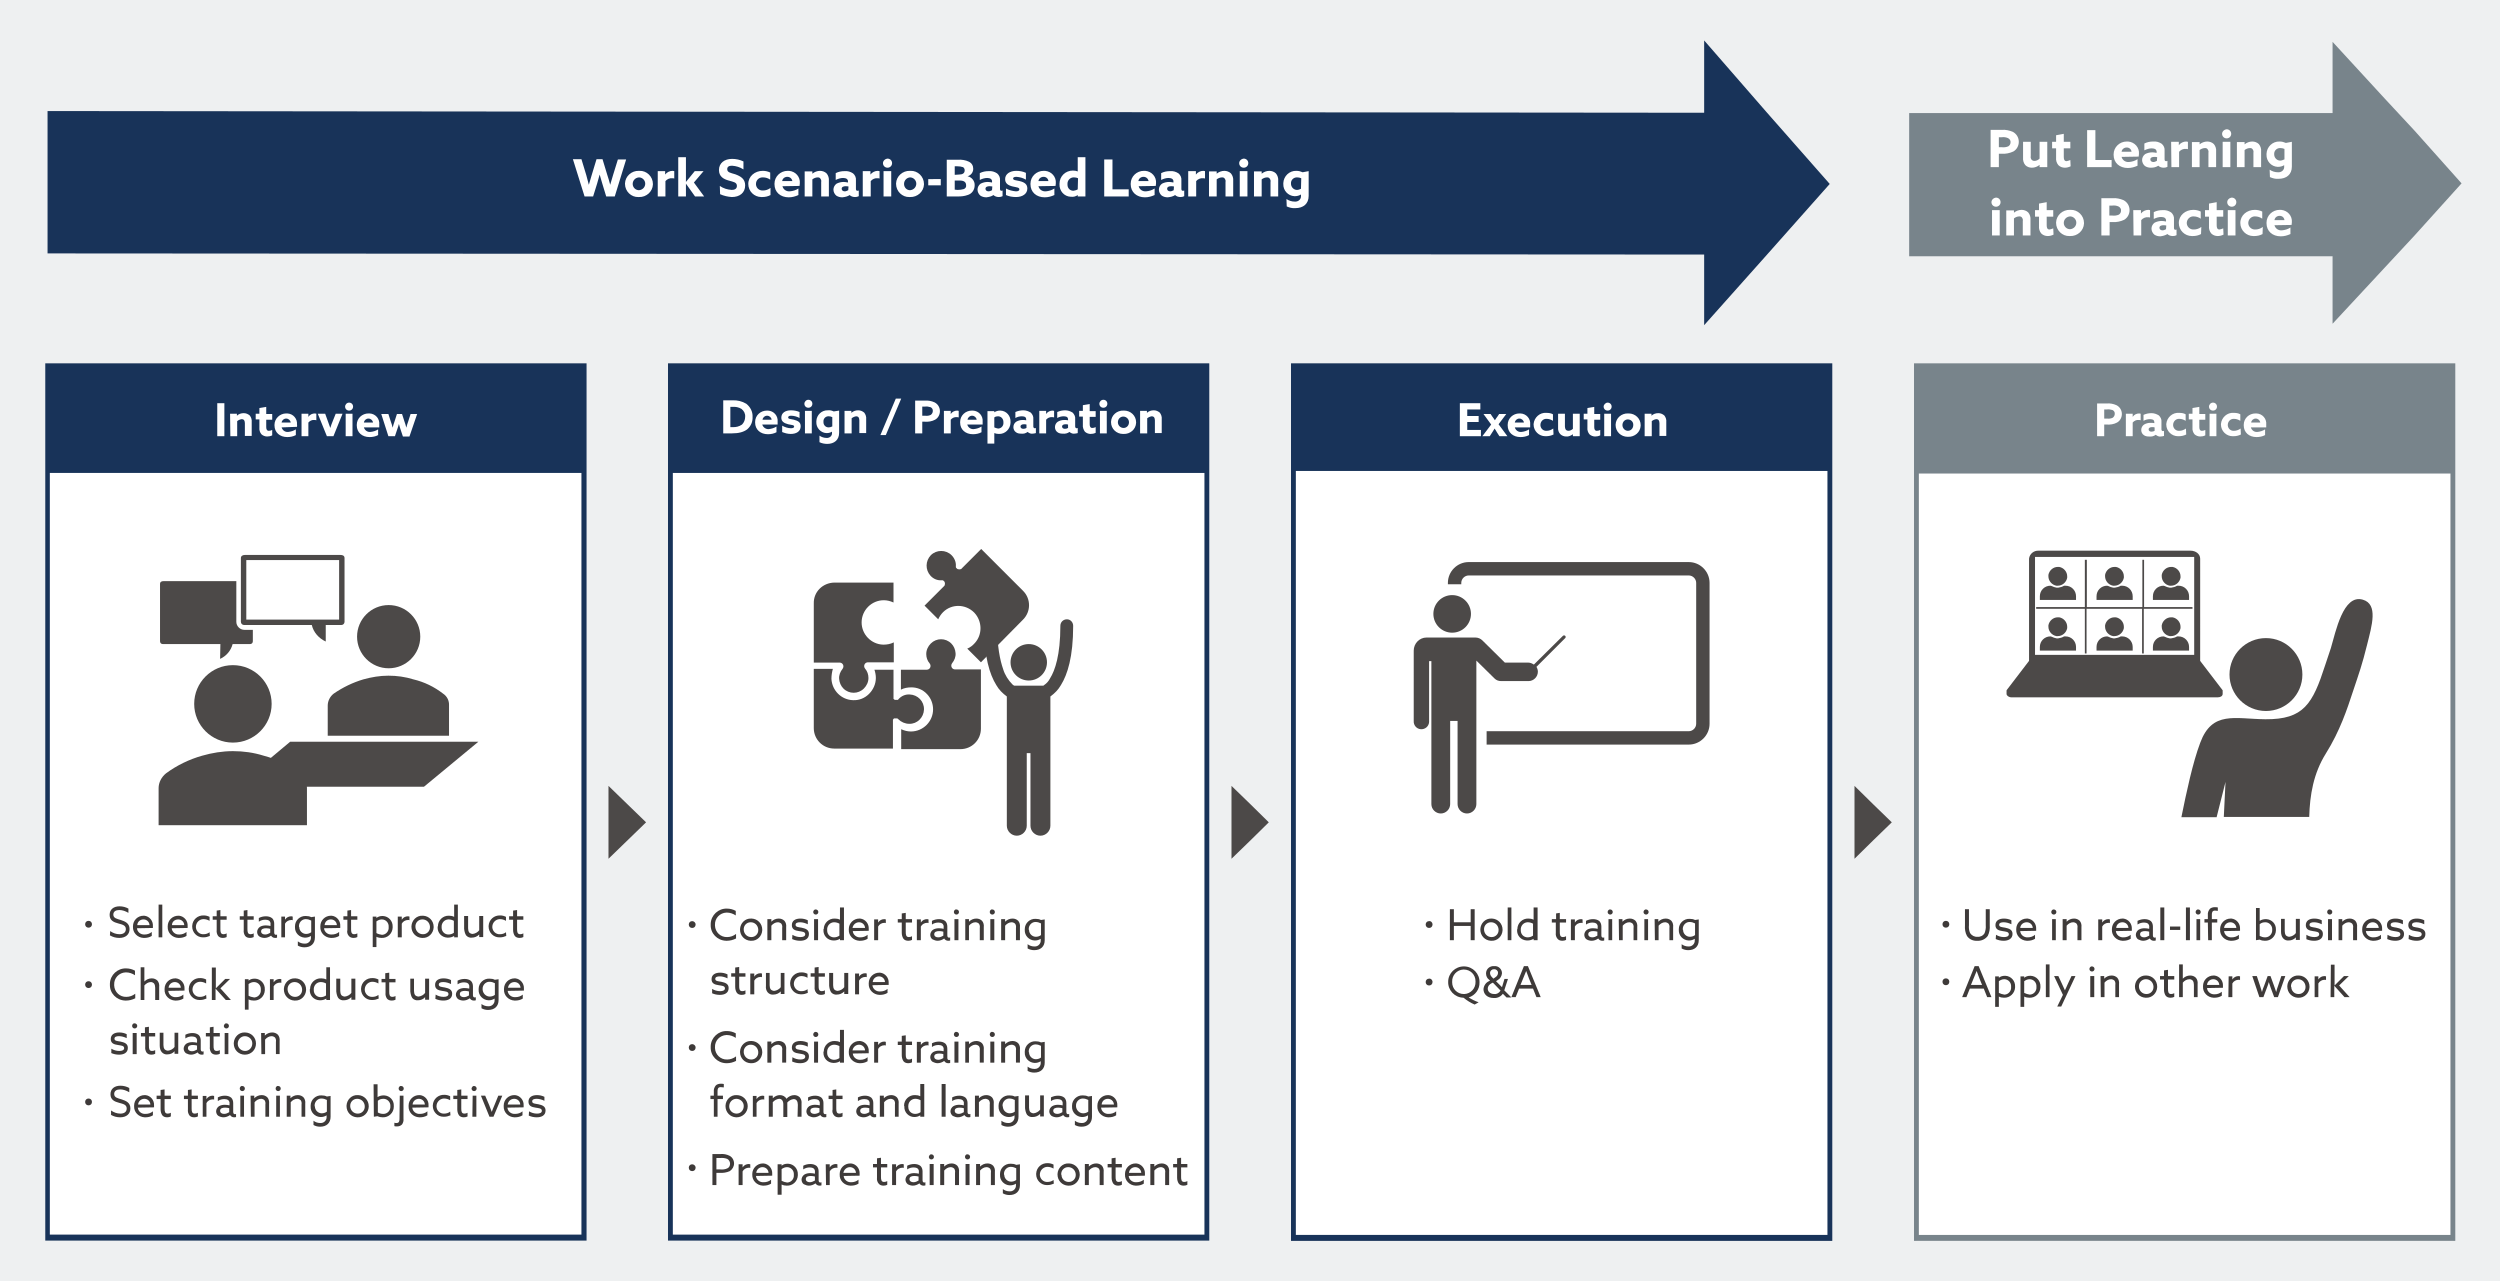 <?xml version="1.0" encoding="utf-8"?>
<!-- Generator: Adobe Illustrator 27.7.0, SVG Export Plug-In . SVG Version: 6.00 Build 0)  -->
<svg version="1.1" id="レイヤー_1" xmlns="http://www.w3.org/2000/svg" xmlns:xlink="http://www.w3.org/1999/xlink" x="0px"
	 y="0px" width="878px" height="450px" viewBox="0 0 878 450" style="enable-background:new 0 0 878 450;" xml:space="preserve">
<style type="text/css">
	.st0{fill:#EEF0F1;}
	.st1{fill:#FFFFFF;}
	.st2{fill:#183359;}
	.st3{fill:#4C4948;}
	.st4{fill:#78848B;}
	.st5{fill-rule:evenodd;clip-rule:evenodd;fill:#4C4948;}
	.st6{fill:#3E3A39;}
</style>
<rect class="st0" width="878" height="450"/>
<g transform="translate(-1 -3.8)">
	<rect x="17.7" y="132.2" class="st1" width="188.4" height="306.5"/>
	<path class="st2" d="M16.9,131.4v308.1h190h0.1V131.4H16.9z M18.5,437.4V169.9h186.7v267.5H18.5z"/>
	<path class="st3" d="M214.7,292.6v-12.8l6.6,6.4l6.6,6.4l-6.6,6.4l-6.6,6.4V292.6z"/>
	<rect x="674.1" y="132.2" class="st1" width="188.4" height="307.4"/>
	<rect x="236.5" y="132.2" class="st1" width="188.4" height="306.5"/>
	<path class="st2" d="M235.6,131.4v308.1h190.1V131.4H235.6z M237.3,437.4V169.9H424v267.5H237.3z"/>
	<rect x="455.3" y="132.2" class="st1" width="188.4" height="307.4"/>
	<path class="st2" d="M643.7,131.4H455.3h-0.9v308.2h190.1V131.4H643.7z M456.1,437.5V169.2h186.7v268.3H456.1z"/>
	<path class="st4" d="M673.2,131.4v308.2h190.1h0V131.4H673.2z M674.9,437.5V170.1h186.7v267.4H674.9z"/>
	<path class="st3" d="M433.5,292.6v-12.8l6.6,6.4l6.5,6.4l-6.5,6.4l-6.6,6.4V292.6z"/>
	<path class="st3" d="M652.3,292.6v-12.8l6.5,6.4l6.6,6.4l-6.6,6.4l-6.5,6.4V292.6z"/>
	<path class="st2" d="M621.6,43.4L599.5,18v25.4L17.7,42.8v50l581.8,0.4V118l22.1-24.8l22-24.8L621.6,43.4z"/>
	<path class="st4" d="M849,49.7l-10.5-11.3l-18.3-19.9v25H671.5v50.3h148.7v23.7L849,86.5l16.5-18.3L849,49.7z"/>
	<g>
		<circle class="st3" cx="511" cy="219.4" r="6.6"/>
		<path class="st3" d="M528.2,243h9.6c1.8,0,3.3-1.5,3.3-3.3c0-0.6-0.2-1.2-0.5-1.7l10.2-10.2c0.1-0.2,0.1-0.5-0.1-0.7
			c-0.2-0.2-0.6-0.2-0.8,0l-10.2,10.1c-0.6-0.4-1.3-0.7-2-0.7h-8.2l-7.9-7.8c-0.6-0.6-1.5-1-2.4-1H502c-2.5,0-4.5,2.1-4.5,4.6
			c0,0.1,0,0.2,0,0.2V257c-0.1,1.5,1,2.8,2.5,2.9c1.5,0.1,2.8-1,2.9-2.5c0-0.1,0-0.3,0-0.4v-21h0.8v50.2c0,1.8,1.5,3.3,3.3,3.3
			s3.3-1.5,3.3-3.3V257h2.6v29.2c0,1.8,1.5,3.3,3.3,3.3s3.3-1.5,3.3-3.3v-50.4l6.4,6.3C526.5,242.7,527.3,243,528.2,243z"/>
		<path class="st3" d="M594.1,201.2h-77.3c-4,0-7.3,3.3-7.3,7.3v0.5h4.7v-0.5c0-1.4,1.2-2.6,2.6-2.6h77.3c1.4,0,2.6,1.2,2.6,2.6V258
			c0,1.4-1.2,2.6-2.6,2.6h-71v4.7h71c4,0,7.3-3.3,7.3-7.3v-49.5C601.4,204.5,598.1,201.2,594.1,201.2z"/>
	</g>
	<g transform="translate(0 90)">
		<path class="st3" d="M717,107.2c-1.7-0.1-3.2,1.1-3.4,2.8v35.9l-7.8,10.2c0,0.1-0.1,0.1-0.1,0.2l0,0v1.2c0,0.6,0.8,1.2,1.7,1.2
			h72.5c1,0,1.7-0.5,1.7-1.2v-1.2l0,0c0-0.1,0-0.1-0.1-0.2l-7.8-10.2V110c0-1.6-1.5-2.8-3.4-2.8L717,107.2L717,107.2z M715.7,109.4
			h55.9v34.4h-55.9V109.4z M733.2,110.4V127h-17.1v0.6h17.1v15.7h0.6v-15.7h19.5v15.7h0.6v-15.7H771V127h-17v-16.6h-0.6V127h-19.5
			v-16.6H733.2z M723.7,112.9c-1.6,0-3,1.2-3.3,2.8l0,0v0.3l0,0v0.2c0,1.6,1.2,3,2.8,3.3h0.5c1.6,0,3-1.2,3.3-2.8l0,0v-0.3l0,0v-0.2
			c0-1.6-1.2-3-2.8-3.3H723.7z M743.6,112.9c-1.6,0-3,1.2-3.3,2.8l0,0v0.3l0,0v0.2c0,1.6,1.2,3,2.8,3.3h0.5c1.6,0,3-1.2,3.3-2.8l0,0
			v-0.3l0,0v-0.2c0-1.6-1.2-3-2.8-3.3H743.6z M763.5,112.9c-1.6,0-3,1.2-3.3,2.8l0,0v0.3l0,0v0.2c0,1.6,1.2,3,2.8,3.3h0.5
			c1.6,0,3-1.2,3.3-2.8l0,0v-0.3l0,0v-0.2c0-1.6-1.2-3-2.8-3.3H763.5z M721.1,119.5c-2,0-3.7,1.6-3.7,3.7l0,0v1.3h12.7v-1.3
			c0-2-1.6-3.7-3.7-3.7l0,0h-0.5c-0.6,0.4-1.4,0.6-2.1,0.7h-0.5c-0.6-0.1-1.2-0.3-1.8-0.6L721.1,119.5L721.1,119.5z M741,119.5
			c-2,0-3.7,1.6-3.7,3.7l0,0v1.3H750v-1.3c0-2-1.6-3.7-3.7-3.7l0,0h-0.5c-0.6,0.4-1.4,0.6-2.1,0.7h-0.5c-0.6-0.1-1.2-0.3-1.8-0.6
			L741,119.5L741,119.5z M760.8,119.5c-2,0-3.7,1.6-3.7,3.7l0,0v1.3h12.7v-1.3c0-2-1.6-3.7-3.7-3.7l0,0h-0.5
			c-0.6,0.4-1.4,0.6-2.1,0.7H763c-0.6-0.1-1.2-0.3-1.8-0.6L760.8,119.5L760.8,119.5z M723.7,130.6c-1.6,0-3,1.2-3.3,2.8l0,0v0.3l0,0
			v0.2c0,1.6,1.2,3,2.8,3.3h0.5c1.6,0,3-1.2,3.3-2.8l0,0v-0.3l0,0v-0.2c0-1.6-1.2-3-2.8-3.3H723.7z M743.6,130.6
			c-1.6,0-3,1.2-3.3,2.8l0,0v0.3l0,0v0.2c0,1.6,1.2,3,2.8,3.3h0.5c1.6,0,3-1.2,3.3-2.8l0,0v-0.3l0,0v-0.2c0-1.6-1.2-3-2.8-3.3H743.6
			z M721.1,137.3c-2,0-3.7,1.6-3.7,3.7l0,0v1.3h12.7V141c0-2-1.6-3.7-3.7-3.7l0,0h-0.5c-0.6,0.4-1.4,0.6-2.1,0.7h-0.5
			c-0.6-0.1-1.2-0.3-1.8-0.6L721.1,137.3L721.1,137.3z M741,137.3c-2,0-3.7,1.6-3.7,3.7l0,0v1.3H750V141c0-2-1.6-3.7-3.7-3.7l0,0
			h-0.5c-0.6,0.4-1.4,0.6-2.1,0.7h-0.5c-0.6-0.1-1.2-0.3-1.8-0.6L741,137.3L741,137.3z"/>
		<path class="st3" d="M763.5,130.6c-1.6,0-3,1.2-3.3,2.8l0,0v0.3l0,0v0.2c0,1.6,1.2,3,2.8,3.3h0.5c1.6,0,3-1.2,3.3-2.8l0,0v-0.3
			l0,0v-0.2c0-1.6-1.2-3-2.8-3.3H763.5z M760.8,137.3c-2,0-3.7,1.6-3.7,3.7l0,0v1.3h12.7V141c0-2-1.6-3.7-3.7-3.7l0,0h-0.5
			c-0.6,0.4-1.4,0.6-2.1,0.7H763c-0.6-0.1-1.2-0.3-1.8-0.6L760.8,137.3L760.8,137.3z"/>
	</g>
	<g transform="translate(0 90)">
		<path class="st5" d="M779.5,200.7l3.1-12.3l-0.6,12.3h30c0.2-7.7,1.5-15.3,5.8-22.2c5-8,7.5-15.6,9.6-22c2.1-6.3,3.2-9.3,4.9-16.2
			c1.7-6.8,4-14.3-1.5-15.9c-6.9-2-9.5,11.3-11.2,17c-0.6,2-1.4,4-2,6c-4.4,13.6-7.5,19.1-21,19c-10.7-0.1-18.7-3.1-22.9,8.3
			c-2.6,6.9-4.8,17.2-6.6,26.1h12.4V200.7z"/>
		<circle class="st3" cx="796.8" cy="150.7" r="12.8"/>
	</g>
	<g transform="translate(0 90)">
		<path class="st3" d="M345.5,146.4l-4.8-4.8c1-0.4,1.9-1.1,2.6-1.9c2.8-3,2.7-7.7-0.1-10.7l-0.1-0.1c-3-3-7.9-3.1-10.9-0.1
			c-0.7,0.7-1.3,1.6-1.7,2.5l-4.8-4.8l6.8-6.8l0.1-0.1l0,0c0-0.1,0-0.1,0.1-0.1l0,0l0,0c0-0.1,0.1-0.1,0.1-0.2l0,0v-0.1l0,0
			c0.1-0.3,0.1-0.5,0-0.8l0,0v-0.1l0,0c-0.1-0.2-0.2-0.4-0.4-0.5l0,0l-0.1-0.1l0,0c-0.1,0-0.1-0.1-0.2-0.1h-0.4
			c-1.5,0.1-2.9-0.5-3.9-1.6c-1.9-2.1-1.8-5.2,0.1-7.2c2-2,5.3-2,7.3,0c1,1,1.6,2.4,1.5,3.8l0,0v0.1l0,0v0.2l0,0v0.1l0,0
			c0,0.1,0.1,0.1,0.1,0.2l0,0c0,0.1,0,0.1,0.1,0.1l0,0l0,0c0.1,0.2,0.3,0.3,0.5,0.4h0.1c0.3,0.1,0.5,0.1,0.8,0h0.1
			c0.1,0,0.1,0,0.2-0.1l0,0c0.1,0,0.1,0,0.1-0.1l0,0l0,0l0.1-0.1l6.8-6.8l14.7,14.7c2.8,2.8,2.8,7.3,0,10.1l0,0L345.5,146.4
			L345.5,146.4z"/>
		<path class="st3" d="M294,118.4h20.8v7c-1.1-0.5-2.2-0.8-3.4-0.8c-4.3,0-7.8,3.5-7.8,7.8c0,4.2,3.4,7.7,7.6,7.8
			c1.3,0,2.5-0.2,3.7-0.8v7h-9.1c-0.5,0-1,0.3-1.2,0.8s-0.1,1,0.2,1.4c0.8,0.9,1.2,2.1,1.2,3.3c0,1.4-0.6,2.7-1.6,3.7
			c-2,2-5.2,2-7.2,0c-0.9-0.9-1.4-2.1-1.5-3.4c-0.1-1.3,0.4-2.5,1.2-3.5c0.3-0.4,0.4-0.9,0.2-1.4c-0.2-0.5-0.7-0.8-1.2-0.8h-9.1
			v-20.8C286.7,121.7,289.9,118.5,294,118.4C293.9,118.4,294,118.4,294,118.4L294,118.4z"/>
		<path class="st3" d="M321.1,155.2c-1.3,0-2.5,0.2-3.7,0.8v-7h9.1c0.5,0,1-0.3,1.2-0.8s0.1-1-0.2-1.4c-0.8-0.9-1.2-2.1-1.2-3.3
			c0-1.4,0.6-2.7,1.6-3.7c2-2,5.2-2,7.2,0c0.9,0.9,1.4,2.1,1.5,3.4c0.1,1.3-0.4,2.5-1.2,3.5c-0.3,0.4-0.4,0.9-0.2,1.4
			c0.2,0.5,0.7,0.8,1.2,0.8h9.1v20.8c0,4-3.2,7.2-7.2,7.2h-20.8v-7c1.1,0.5,2.2,0.8,3.4,0.8c4.3,0,7.8-3.5,7.8-7.8
			c0-2-0.8-4-2.2-5.4C325.1,156,323.1,155.2,321.1,155.2L321.1,155.2z"/>
		<path class="st3" d="M293,152.2c0.2,4.1,3.5,7.4,7.6,7.5c2.1,0.1,4.1-0.7,5.6-2.2s2.4-3.5,2.4-5.6c0-1-0.2-2-0.5-2.9h6.7v9.7l0,0
			v0.1l0,0v0.1l0,0v0.1l0,0v0.1l0,0v0.1l0,0c0,0.1,0,0.1,0.1,0.1l0,0l0,0l0.1,0.1l0,0l0.1,0.1l0,0c0.1,0,0.1,0,0.1,0.1l0,0h1.1
			c0.1,0,0.1,0,0.1-0.1l0,0l0,0c0.1,0,0.1,0,0.1-0.1l0,0l0,0l0.1-0.1l0,0c1-1.1,2.4-1.7,3.9-1.6c2.8,0.1,5.1,2.4,5,5.3
			c-0.1,2.8-2.4,5.1-5.2,5c-1.4,0-2.8-0.6-3.8-1.6l0,0l-0.1-0.1l0,0c-0.1,0-0.1,0-0.1-0.1l0,0l0,0c-0.1,0-0.1,0-0.1-0.1l0,0H315
			c-0.1,0-0.1,0-0.1,0.1l0,0l0,0l-0.1,0.1l0,0l-0.1,0.1l0,0c0,0.1,0,0.1-0.1,0.1l0,0l0,0v0.1l0,0v0.1l0,0v0.1l0,0v0.1l0,0v0.1l0,0
			v9.7H294c-4,0-7.2-3.2-7.2-7.2v-20.8h6.7C293.2,149.8,293,151,293,152.2z"/>
		<circle class="st3" cx="362.3" cy="146.4" r="6.4"/>
		<path class="st3" d="M375.7,131.3c-1.3,0-2.3,1-2.3,2.3c0,10.3-1.9,15.7-3.6,18.4c-0.5,1-1.2,1.8-2.1,2.4
			c-0.1,0.1-0.2,0.2-0.3,0.2h-10.2c-0.2-0.1-0.4-0.2-0.6-0.4c-1.5-1.5-2.7-3.4-3.3-5.4c-1.1-3.2-2.1-8-2.1-15.2c0-1.3-1-2.3-2.3-2.3
			s-2.3,1-2.3,2.3l0,0c0,10.9,2,17.1,4.3,20.8c0.9,1.6,2.2,2.9,3.7,4v45.4c0,1.9,1.6,3.5,3.5,3.5s3.5-1.6,3.5-3.5l0,0v-25.5h1.3
			v25.5c0,1.9,1.6,3.5,3.5,3.5s3.5-1.6,3.5-3.5l0,0v-45.4c1.5-1.1,2.8-2.4,3.7-4c2.3-3.7,4.3-9.9,4.3-20.8
			C377.9,132.4,377,131.3,375.7,131.3L375.7,131.3z"/>
	</g>
	<g transform="translate(0 90)">
		<path class="st3" d="M156.6,157.4c-3.1-2.4-6.6-4.1-10.4-5c-2.9-0.9-5.8-1.3-8.8-1.3s-5.9,0.5-8.8,1.3c-3.7,1.1-7.2,2.8-10.4,5
			c-1.3,1-2.1,2.6-2.1,4.2v10.6h42.6v-10.6C158.8,159.9,158,158.3,156.6,157.4z"/>
		<path class="st3" d="M138.2,145.1"/>
		<path class="st3" d="M137.5,148.4"/>
		<circle class="st3" cx="137.5" cy="137.4" r="11.1"/>
		<path class="st5" d="M102.9,174.3H169l-19.1,15.8H84 M120.9,133.3c0.6,0,1.1-0.5,1.1-1.1v-22.4c0-0.8-0.6-1.1-1.4-1.1H87
			c-0.7,0-1.4,0.3-1.4,1.1v22.4c0,0.6,0.5,1.1,1.1,1.1h23.8c0.6,2.6,2.5,4.7,4.9,5.8v-5.8H120.9z M120.1,131.4v-20.9H87.5v20.9
			H120.1z M78.3,145.2c2.2-1,3.8-2.9,4.4-5.2h6.1c0.6,0,1-0.4,1-1v-4h-3c-1.5,0-2.8-1.3-2.8-2.8l0,0v-14.3H58.4
			c-0.6,0-1.2,0.2-1.2,1V139c0,0.6,0.4,1,1,1h20.2L78.3,145.2L78.3,145.2z"/>
		<path class="st3" d="M106.3,185.4c-3.8-2.9-8.1-5-12.7-6.2c-3.5-1.1-7.1-1.6-10.8-1.6c-3.7,0-7.3,0.6-10.8,1.6
			c-4.6,1.3-8.9,3.4-12.7,6.2c-1.6,1.3-2.6,3.2-2.6,5.2v13h52.1v-13C108.8,188.6,107.9,186.7,106.3,185.4z"/>
		<path class="st3" d="M83.7,170.3"/>
		<path class="st3" d="M82.8,174.4"/>
		<circle class="st3" cx="82.8" cy="161" r="13.6"/>
	</g>
	<g transform="translate(0 90)">
		<path class="st1" d="M77.3,67h2.5V55.4h-2.5V67z M81.9,67h2.4v-5.3c0.5-0.4,1-0.6,1.6-0.7c0.3,0,0.6,0.1,0.8,0.3
			c0.2,0.3,0.3,0.7,0.3,1.1v4.5h2.4V62c0.1-0.8-0.2-1.7-0.7-2.3c-0.6-0.5-1.3-0.8-2.1-0.8c-0.9,0-1.8,0.3-2.4,0.9l0,0v-0.7h-2.4
			L81.9,67z M96.6,64.8c-0.4,0.2-0.8,0.3-1.2,0.3c-0.7,0-0.9-0.6-0.9-1.3v-2.6h2.1v-2h-2.1v-2.5l-2.4,0.4v2h-1.3v2h1.3V64
			c-0.1,0.8,0.2,1.7,0.7,2.3c0.5,0.5,1.3,0.8,2,0.8c0.6,0,1.2-0.1,1.8-0.4V64.8z M105.3,63.7c0-0.3,0.1-0.6,0-0.8
			c0.2-2-1.3-3.8-3.4-3.9c-0.1,0-0.3,0-0.4,0c-2.2,0-4.1,1.8-4.1,4c0,0.1,0,0.1,0,0.2c0,2.5,1.9,4.1,4.5,4.1c1,0,2.1-0.2,3-0.7v-2
			c-0.8,0.5-1.7,0.8-2.7,0.9c-1.1,0.1-2-0.6-2.3-1.6L105.3,63.7z M99.9,62.2c0.1-0.8,0.8-1.4,1.6-1.4c0.8,0,1.5,0.6,1.6,1.4H99.9z
			 M106.9,67h2.4v-4.8c0.5-0.6,1.3-1,2.1-0.9c0.2,0,0.4,0,0.7,0.1v-2.3c-0.2,0-0.3-0.1-0.5-0.1c-0.9,0-1.8,0.4-2.3,1.2l0,0v-1.1
			h-2.4C106.9,59.1,106.9,67,106.9,67z M115.8,67h2.3l3.2-7.9h-2.4l-1,2.5c-0.3,0.8-0.7,1.7-0.9,2.5l0,0c-0.3-0.8-0.6-1.7-0.9-2.5
			l-0.9-2.5h-2.6L115.8,67z M122.2,56.6c0,0.8,0.6,1.4,1.4,1.4s1.4-0.6,1.4-1.4s-0.6-1.4-1.4-1.4C122.8,55.2,122.2,55.9,122.2,56.6z
			 M122.4,67h2.4v-7.9h-2.4V67z M134.2,63.7c0-0.3,0-0.6,0-0.8c0.2-2-1.3-3.8-3.4-3.9c-0.1,0-0.3,0-0.4,0c-2.2,0-4.1,1.7-4.1,4
			c0,0.1,0,0.1,0,0.2c0,2.5,1.9,4.1,4.5,4.1c1,0,2.1-0.2,3-0.7v-2c-0.8,0.5-1.7,0.8-2.7,0.9c-1.1,0.1-2-0.6-2.3-1.6h5.4V63.7z
			 M128.8,62.2c0.1-0.8,0.8-1.4,1.6-1.4s1.5,0.6,1.6,1.4H128.8z M137.4,67h2.3l0.7-2.1c0.3-0.8,0.5-1.5,0.7-2.2l0,0
			c0.2,0.7,0.4,1.5,0.7,2.3l0.7,2.1h2.3l2.7-7.9h-2.3l-0.8,2.5c-0.3,0.8-0.5,1.5-0.7,2.3l0,0c-0.2-0.8-0.4-1.5-0.7-2.3l-0.8-2.5
			h-1.8l-0.8,2.5c-0.3,0.8-0.5,1.5-0.7,2.3l0,0c-0.2-0.8-0.4-1.5-0.7-2.3l-0.8-2.5h-2.5L137.4,67z"/>
	</g>
	<g transform="translate(0 90)">
		<path class="st1" d="M257.5,63.8v-7.1h0.7c1.1-0.1,2.2,0.1,3.2,0.7c0.9,0.7,1.4,1.7,1.3,2.8c0,1-0.4,2-1.1,2.7
			c-1,0.7-2.2,1-3.4,0.9H257.5z M255,66h3.1c2.4,0,4.1-0.5,5.3-1.4c1.3-1.1,2-2.7,1.9-4.4c0.1-1.8-0.8-3.5-2.2-4.6
			c-1.5-0.9-3.2-1.3-4.9-1.2H255V66z M274.1,62.7c0-0.3,0-0.6,0-0.8c0.2-2-1.3-3.8-3.4-3.9c-0.1,0-0.3,0-0.4,0c-2.2,0-4.1,1.7-4.1,4
			c0,0.1,0,0.1,0,0.2c0,2.5,1.9,4.1,4.5,4.1c1,0,2.1-0.2,3-0.7v-2c-0.8,0.5-1.7,0.8-2.7,0.9s-2-0.6-2.3-1.6h5.4V62.7z M268.8,61.2
			c0.1-0.8,0.8-1.4,1.6-1.4c0.8,0,1.5,0.6,1.6,1.4H268.8z M275.6,65.5c1,0.4,2,0.7,3.1,0.7c2,0,3.5-0.9,3.5-2.7
			c0-1.4-0.9-1.9-2.4-2.3c-1.2-0.3-2-0.2-2-0.8c0-0.4,0.4-0.6,1-0.6c1,0,2.1,0.3,3,0.8v-2.1c-0.9-0.4-2-0.6-3-0.6
			c-2,0-3.4,0.9-3.4,2.6c0,1.3,0.9,1.9,2.4,2.3c1.2,0.3,2.1,0.2,2.1,0.8c0,0.4-0.4,0.6-1.1,0.6c-1.1,0-2.2-0.4-3.1-0.9v2.2H275.6z
			 M283.5,55.6c0,0.8,0.6,1.4,1.4,1.4s1.4-0.6,1.4-1.4s-0.6-1.4-1.4-1.4S283.5,54.9,283.5,55.6z M283.7,66h2.4v-7.9h-2.4V66z
			 M288.8,69.1c0.8,0.4,1.8,0.6,2.7,0.6c2.5,0,4.2-1.4,4.2-3.9V58l-1.9,0.3c-0.6-0.3-1.3-0.5-2-0.4c-2.2-0.1-4,1.6-4.1,3.8
			c0,0.1,0,0.2,0,0.3c-0.1,2,1.5,3.8,3.5,3.9c0.1,0,0.1,0,0.2,0c0.7,0,1.3-0.2,1.8-0.5l0,0v0.4c0.1,0.9-0.6,1.7-1.6,1.8
			c-0.1,0-0.2,0-0.3,0c-0.9,0-1.8-0.3-2.5-0.8L288.8,69.1L288.8,69.1z M293.2,63.6c-0.4,0.2-0.8,0.3-1.2,0.3c-1,0-1.8-0.8-1.8-1.8
			c0-0.1,0-0.1,0-0.2c-0.1-1,0.7-1.9,1.7-1.9c0.1,0,0.1,0,0.2,0c0.4,0,0.8,0.1,1.2,0.3v3.3H293.2z M297.7,66h2.4v-5.3
			c0.5-0.4,1-0.6,1.6-0.7c0.3,0,0.6,0.1,0.8,0.3c0.2,0.3,0.3,0.7,0.3,1.1v4.5h2.4V61c0.1-0.8-0.2-1.7-0.7-2.3
			c-0.6-0.5-1.3-0.8-2.1-0.8c-0.9,0-1.8,0.3-2.4,0.9l0,0v-0.7h-2.4V66H297.7z M310.2,66.6h1.9l5.4-12.8h-1.9L310.2,66.6z M322.4,66
			h2.5v-4.1h0.8c1.3,0.1,2.6-0.1,3.7-0.7s1.7-1.8,1.7-3c0-1.3-0.7-2.5-1.9-3.1c-1.1-0.5-2.3-0.7-3.4-0.6h-3.4L322.4,66L322.4,66z
			 M324.9,59.8v-3.2h0.9c0.7-0.1,1.3,0,2,0.2c0.5,0.2,0.9,0.8,0.8,1.4c0,0.5-0.3,1-0.7,1.3c-0.6,0.3-1.3,0.4-2,0.3L324.9,59.8z
			 M332.5,66h2.4v-4.8c0.5-0.6,1.3-1,2.1-0.9c0.2,0,0.4,0,0.7,0.1v-2.3c-0.2,0-0.3-0.1-0.5-0.1c-0.9,0-1.8,0.4-2.3,1.2l0,0v-1.1
			h-2.4L332.5,66L332.5,66z M346.1,62.7c0-0.3,0-0.6,0-0.8c0.2-2-1.3-3.8-3.4-3.9c-0.1,0-0.3,0-0.4,0c-2.2,0-4.1,1.7-4.1,4
			c0,0.1,0,0.1,0,0.2c0,2.5,1.9,4.1,4.5,4.1c1,0,2.1-0.2,3-0.7v-2c-0.8,0.5-1.7,0.8-2.7,0.9c-1.1,0.1-2-0.6-2.3-1.6h5.4V62.7z
			 M340.8,61.2c0.1-0.8,0.8-1.4,1.6-1.4c0.8,0,1.5,0.6,1.6,1.4H340.8z M350.2,65.9L350.2,65.9c0.5,0.2,1,0.3,1.6,0.3
			c2.2,0.1,4-1.7,4.1-3.9c0-0.1,0-0.2,0-0.3c0.1-2.1-1.4-3.9-3.5-4c-0.1,0-0.1,0-0.2,0c-0.7,0-1.4,0.2-2,0.6l0,0v-0.4h-2.4v11.4h2.4
			V65.9z M350.2,63.9v-3.5c0.4-0.3,0.8-0.4,1.3-0.4c1.1,0,1.9,0.9,1.9,2c0,0.1,0,0.1,0,0.2c0.1,1.1-0.7,2-1.7,2.1
			c-0.1,0-0.2,0-0.2,0C351,64.2,350.6,64.1,350.2,63.9L350.2,63.9z M361.9,65.5c0.5,0.4,1.1,0.7,1.7,0.6c0.4,0,0.8-0.1,1.2-0.2v-1.8
			c-0.1,0.1-0.3,0.1-0.4,0.1c-0.3,0-0.5-0.3-0.5-0.6v-2.7c0.1-0.8-0.3-1.6-0.9-2.2c-0.8-0.5-1.7-0.8-2.6-0.8c-1,0-1.9,0.2-2.8,0.6
			v2.1c0.7-0.4,1.5-0.6,2.3-0.6c0.4,0,0.9,0.1,1.2,0.3c0.2,0.2,0.3,0.5,0.3,0.8v0.3c-0.4-0.1-0.9-0.1-1.3-0.1
			c-0.8,0-1.5,0.2-2.2,0.6c-0.6,0.4-1,1.1-1,1.9c0,0.7,0.3,1.4,0.9,1.8c0.5,0.4,1.2,0.5,1.8,0.5C360.5,66.2,361.2,66,361.9,65.5
			L361.9,65.5z M361.5,64.1c-0.3,0.2-0.7,0.3-1.1,0.3c-0.6,0-1-0.3-1-0.8c0-0.6,0.6-0.8,1.2-0.8c0.3,0,0.6,0,0.9,0.1V64.1z M366,66
			h2.4v-4.8c0.5-0.6,1.3-1,2.1-0.9c0.2,0,0.4,0,0.7,0.1v-2.3c-0.2,0-0.3-0.1-0.5-0.1c-0.9,0-1.8,0.4-2.3,1.2l0,0v-1.1H366V66z
			 M376.6,65.5c0.5,0.4,1.1,0.7,1.7,0.6c0.4,0,0.8-0.1,1.2-0.2v-1.8c-0.1,0.1-0.3,0.1-0.4,0.1c-0.3,0-0.5-0.3-0.5-0.6v-2.7
			c0.1-0.8-0.3-1.6-0.9-2.2c-0.8-0.5-1.7-0.8-2.6-0.8c-1,0-1.9,0.2-2.8,0.6v2.1c0.7-0.4,1.5-0.6,2.3-0.6c0.4,0,0.9,0.1,1.2,0.3
			c0.2,0.2,0.3,0.5,0.3,0.8v0.3c-0.4-0.1-0.9-0.1-1.4-0.1c-0.8,0-1.5,0.2-2.2,0.6c-0.6,0.4-1,1.1-1,1.9c0,0.7,0.3,1.4,0.9,1.8
			c0.5,0.4,1.2,0.5,1.8,0.5C375.1,66.2,375.9,66,376.6,65.5L376.6,65.5z M376.1,64.1c-0.3,0.2-0.7,0.3-1.1,0.3c-0.6,0-1-0.3-1-0.8
			c0-0.6,0.6-0.8,1.2-0.8c0.3,0,0.6,0,0.9,0.1V64.1z M385.8,63.8c-0.4,0.2-0.8,0.3-1.2,0.3c-0.7,0-0.9-0.6-0.9-1.3v-2.6h2.1v-2h-2.1
			v-2.5l-2.4,0.4v2H380v2h1.3V63c-0.1,0.8,0.2,1.7,0.7,2.4c0.5,0.5,1.3,0.8,2,0.8c0.6,0,1.2-0.1,1.8-0.4V63.8z M387.1,55.6
			c0,0.8,0.6,1.4,1.4,1.4s1.4-0.6,1.4-1.4s-0.6-1.4-1.4-1.4S387.1,54.9,387.1,55.6z M387.3,66h2.4v-7.9h-2.4V66z M393.6,62.1
			c0-1.1,0.8-2,1.9-2l0,0c1.1,0,2,0.9,2,2l0,0c0,1.1-0.8,2-1.9,2l0,0C394.5,64.1,393.6,63.2,393.6,62.1L393.6,62.1z M391.2,62.1
			c0,2.3,1.9,4.1,4.2,4.1c0.1,0,0.1,0,0.2,0c2.3,0.1,4.3-1.6,4.4-3.9c0-0.1,0-0.1,0-0.2c0-2.3-1.9-4.1-4.2-4.1c-0.1,0-0.1,0-0.2,0
			c-2.3-0.1-4.3,1.6-4.4,3.9C391.2,62,391.2,62,391.2,62.1z M401.5,66h2.4v-5.3c0.5-0.4,1-0.6,1.6-0.7c0.3,0,0.6,0.1,0.8,0.3
			c0.2,0.3,0.3,0.7,0.3,1.1v4.5h2.4V61c0.1-0.8-0.2-1.7-0.7-2.3c-0.6-0.5-1.3-0.8-2.1-0.8c-0.9,0-1.8,0.3-2.4,0.9l0,0v-0.7h-2.4V66
			H401.5z"/>
	</g>
	<g transform="translate(0 90)">
		<path class="st1" d="M513.8,67h7.3v-2.2h-4.8V62h4v-2.1h-4v-2.3h4.6v-2.2h-7.2V67H513.8z M521.6,67h2.6l0.9-1.4
			c0.3-0.5,0.6-0.9,0.8-1.3l0,0c0.3,0.4,0.5,0.8,0.8,1.3l0.9,1.4h2.8l-3.1-4.2l2.7-3.6h-2.5l-0.6,0.9c-0.3,0.4-0.6,0.8-0.9,1.3l0,0
			c-0.3-0.5-0.6-0.9-0.9-1.3l-0.6-0.9H522l2.7,3.7L521.6,67z M538.4,63.7c0-0.3,0-0.6,0-0.8c0.2-2-1.3-3.8-3.4-3.9
			c-0.1,0-0.3,0-0.4,0c-2.2,0-4.1,1.7-4.1,4c0,0.1,0,0.1,0,0.2c0,2.5,1.9,4.1,4.5,4.1c1,0,2.1-0.2,3-0.7v-2
			c-0.8,0.5-1.7,0.8-2.7,0.9c-1.1,0.1-2-0.6-2.3-1.6h5.4V63.7z M533,62.2c0.1-0.8,0.8-1.4,1.6-1.4s1.5,0.6,1.6,1.4H533z M546.5,64.3
			c-0.7,0.5-1.5,0.8-2.3,0.8c-1.1,0.1-2.1-0.7-2.2-1.9c0-0.1,0-0.1,0-0.2c0-1.1,0.9-2.1,2-2.1c0.1,0,0.1,0,0.2,0
			c0.8,0,1.6,0.3,2.2,0.7v-2.3c-0.7-0.4-1.5-0.5-2.3-0.5c-2.3-0.2-4.3,1.6-4.5,3.9c0,0.1,0,0.1,0,0.2c0,2.3,1.9,4.1,4.1,4.1
			c0.1,0,0.2,0,0.3,0c0.9,0,1.8-0.2,2.6-0.6L546.5,64.3L546.5,64.3z M553.4,66.3V67h2.4v-7.9h-2.4v5.3c-0.4,0.4-1,0.7-1.6,0.7
			c-0.3,0-0.6-0.1-0.9-0.4c-0.2-0.3-0.3-0.7-0.3-1.1v-4.5h-2.4v4.8c-0.1,0.9,0.2,1.8,0.8,2.4c0.5,0.5,1.3,0.8,2,0.8
			C551.9,67.2,552.7,66.8,553.4,66.3L553.4,66.3z M563,64.8c-0.4,0.2-0.8,0.3-1.2,0.3c-0.7,0-0.9-0.6-0.9-1.3v-2.6h2.1v-2h-2.1v-2.5
			l-2.4,0.4v2h-1.3v2h1.3V64c-0.1,0.8,0.2,1.7,0.7,2.3c0.5,0.5,1.3,0.8,2,0.8c0.6,0,1.2-0.1,1.8-0.4L563,64.8L563,64.8z M564.2,56.6
			c0,0.8,0.6,1.4,1.4,1.4c0.8,0,1.4-0.6,1.4-1.4s-0.6-1.4-1.4-1.4C564.9,55.2,564.2,55.9,564.2,56.6z M564.4,67h2.4v-7.9h-2.4V67z
			 M570.8,63.1c0-1.1,0.8-2,1.9-2l0,0c1.1,0,2,0.9,1.9,2l0,0c0,1.1-0.8,2-1.9,2l0,0C571.7,65.1,570.8,64.2,570.8,63.1L570.8,63.1z
			 M568.4,63.1c0,2.3,1.9,4.1,4.2,4.1c0.1,0,0.1,0,0.2,0c2.3,0.1,4.3-1.6,4.4-3.9c0-0.1,0-0.1,0-0.2c0-2.3-1.9-4.1-4.2-4.1
			c-0.1,0-0.1,0-0.2,0c-2.3-0.1-4.3,1.6-4.4,3.9C568.4,63,568.4,63,568.4,63.1z M578.7,67h2.4v-5.3c0.5-0.4,1-0.6,1.6-0.7
			c0.3,0,0.6,0.1,0.8,0.3c0.2,0.3,0.3,0.7,0.3,1.1v4.5h2.4V62c0.1-0.8-0.2-1.7-0.7-2.3c-0.6-0.5-1.3-0.8-2.1-0.8
			c-0.9,0-1.8,0.3-2.4,0.9l0,0v-0.7h-2.4V67H578.7z"/>
	</g>
	<g transform="translate(0 90)">
		<path class="st1" d="M737.5,67h2.5v-4.1h0.8c1.3,0.1,2.6-0.1,3.7-0.7c1.1-0.6,1.7-1.8,1.7-3c0-1.3-0.7-2.5-1.9-3.1
			c-1.1-0.5-2.3-0.7-3.4-0.6h-3.4L737.5,67L737.5,67z M740,60.8v-3.2h0.9c0.7-0.1,1.3,0,2,0.2c0.5,0.2,0.9,0.8,0.8,1.4
			c0,0.5-0.3,1-0.7,1.3c-0.6,0.3-1.3,0.4-2,0.3C741,60.8,740,60.8,740,60.8z M747.6,67h2.4v-4.8c0.5-0.6,1.3-1,2.1-0.9
			c0.2,0,0.4,0,0.7,0.1v-2.3c-0.2,0-0.3-0.1-0.5-0.1c-0.9,0-1.8,0.4-2.3,1.2l0,0v-1.1h-2.4V67z M758.1,66.5c0.5,0.4,1.1,0.7,1.7,0.6
			c0.4,0,0.8-0.1,1.2-0.2v-1.8c-0.1,0.1-0.3,0.1-0.4,0.1c-0.3,0-0.5-0.3-0.5-0.6v-2.7c0.1-0.8-0.3-1.6-0.9-2.2
			c-0.8-0.5-1.7-0.8-2.6-0.8c-1,0-1.9,0.2-2.8,0.6v2.1c0.7-0.4,1.5-0.6,2.3-0.6c0.4,0,0.9,0.1,1.2,0.3c0.2,0.2,0.3,0.5,0.3,0.8v0.3
			c-0.4-0.1-0.9-0.1-1.4-0.1c-0.8,0-1.5,0.2-2.2,0.6c-0.6,0.4-1,1.1-1,1.9c0,0.7,0.3,1.4,0.9,1.8c0.5,0.4,1.2,0.5,1.8,0.5
			C756.7,67.2,757.4,67,758.1,66.5L758.1,66.5z M757.7,65.1c-0.3,0.2-0.7,0.3-1.1,0.3c-0.6,0-1-0.3-1-0.8c0-0.6,0.6-0.8,1.2-0.8
			c0.3,0,0.6,0,0.9,0.1L757.7,65.1z M768.7,64.3c-0.7,0.5-1.5,0.8-2.3,0.8c-1.1,0.1-2.1-0.7-2.2-1.9c0-0.1,0-0.1,0-0.2
			c0-1.1,0.9-2.1,2-2.1c0.1,0,0.1,0,0.2,0c0.8,0,1.6,0.3,2.2,0.7v-2.3c-0.7-0.4-1.5-0.5-2.3-0.5c-2.3-0.2-4.3,1.6-4.5,3.9
			c0,0.1,0,0.1,0,0.2c0,2.3,1.9,4.1,4.1,4.1c0.1,0,0.2,0,0.3,0c0.9,0,1.8-0.2,2.6-0.6L768.7,64.3L768.7,64.3z M775.5,64.8
			c-0.4,0.2-0.8,0.3-1.2,0.3c-0.7,0-0.9-0.6-0.9-1.3v-2.6h2.1v-2h-2.1v-2.5l-2.4,0.4v2h-1.3v2h1.3V64c-0.1,0.8,0.2,1.7,0.7,2.3
			c0.5,0.5,1.3,0.8,2,0.8c0.6,0,1.2-0.1,1.8-0.4L775.5,64.8L775.5,64.8z M776.8,56.6c0,0.8,0.6,1.4,1.4,1.4c0.8,0,1.4-0.6,1.4-1.4
			s-0.6-1.4-1.4-1.4C777.4,55.2,776.8,55.9,776.8,56.6z M777,67h2.4v-7.9H777V67z M787.9,64.3c-0.7,0.5-1.5,0.8-2.3,0.8
			c-1.1,0.1-2.1-0.7-2.2-1.9c0-0.1,0-0.1,0-0.2c0-1.1,0.9-2.1,2-2.1c0.1,0,0.1,0,0.2,0c0.8,0,1.6,0.3,2.2,0.7v-2.3
			c-0.7-0.4-1.5-0.5-2.3-0.5c-2.3-0.2-4.3,1.6-4.5,3.9c0,0.1,0,0.1,0,0.2c0,2.3,1.9,4.1,4.1,4.1c0.1,0,0.2,0,0.3,0
			c0.9,0,1.8-0.2,2.6-0.6L787.9,64.3L787.9,64.3z M796.9,63.7c0-0.3,0-0.6,0-0.8c0.2-2-1.3-3.8-3.4-3.9c-0.1,0-0.3,0-0.4,0
			c-2.2,0-4.1,1.7-4.1,4c0,0.1,0,0.1,0,0.2c0,2.5,1.9,4.1,4.5,4.1c1,0,2.1-0.2,3-0.7v-2c-0.8,0.5-1.7,0.8-2.7,0.9
			c-1.1,0.1-2-0.6-2.3-1.6h5.4V63.7z M791.6,62.2c0.1-0.8,0.8-1.4,1.6-1.4s1.5,0.6,1.6,1.4H791.6z"/>
	</g>
	<g transform="translate(-4 90)">
		<path class="st6" d="M37.3,238.4c0,0.7-0.5,1.2-1.2,1.2s-1.2-0.5-1.2-1.2s0.5-1.2,1.2-1.2S37.3,237.7,37.3,238.4z"/>
		<path class="st6" d="M37.3,259.6c0,0.7-0.5,1.2-1.2,1.2s-1.2-0.5-1.2-1.2s0.5-1.2,1.2-1.2C36.8,258.4,37.3,258.9,37.3,259.6z"/>
		<path class="st6" d="M37.3,300.8c0,0.7-0.5,1.2-1.2,1.2s-1.2-0.5-1.2-1.2s0.5-1.2,1.2-1.2S37.3,300.1,37.3,300.8z"/>
		<path class="st6" d="M43.6,242.3c1,0.6,2.1,0.9,3.3,0.9c2.2,0,3.6-1.2,3.6-3.1c0-2.1-1.6-2.7-3.1-3.2c-1.3-0.4-2.6-0.6-2.6-1.9
			c0-1.1,0.9-1.6,2.1-1.6c1.1,0,2.2,0.4,3.2,1v-1.5c-0.9-0.5-2-0.8-3.1-0.8c-2.1,0-3.5,1.1-3.5,3c0,2,1.5,2.6,3,3
			c1.4,0.4,2.7,0.6,2.7,2c0,1.2-0.9,1.8-2.2,1.8c-1.2,0-2.3-0.4-3.3-1.1L43.6,242.3z M58.7,239.7c0-0.2,0-0.4,0-0.7
			c0.1-1.8-1.2-3.4-3-3.6c-0.1,0-0.2,0-0.3,0c-2,0-3.7,1.6-3.7,3.7c0,0.1,0,0.1,0,0.2c-0.1,2.1,1.6,3.8,3.7,3.9c0.1,0,0.2,0,0.3,0
			c0.9,0,1.8-0.2,2.6-0.7v-1.4c-0.7,0.6-1.6,0.9-2.5,0.9c-1.4,0.1-2.6-0.9-2.7-2.2L58.7,239.7L58.7,239.7z M55.4,236.7
			c1.1,0,2,0.8,2.1,1.9c0,0,0,0,0,0.1h-4.3C53.3,237.5,54.2,236.7,55.4,236.7z M60.7,243H62v-11.5h-1.3V243z M70.9,239.7
			c0-0.2,0-0.4,0-0.7c0.1-1.8-1.2-3.4-3-3.6c-0.1,0-0.2,0-0.3,0c-2,0-3.7,1.6-3.7,3.7c0,0.1,0,0.1,0,0.2c-0.1,2.1,1.6,3.8,3.7,3.9
			c0.1,0,0.2,0,0.3,0c0.9,0,1.8-0.2,2.6-0.7v-1.4c-0.7,0.6-1.6,0.9-2.5,0.9c-1.4,0.1-2.6-0.9-2.7-2.2L70.9,239.7L70.9,239.7z
			 M67.6,236.7c1.1,0,2,0.8,2.1,1.9c0,0,0,0,0,0.1h-4.3C65.4,237.5,66.4,236.7,67.6,236.7L67.6,236.7z M78.6,241.2
			c-0.6,0.5-1.4,0.7-2.1,0.7c-1.4,0.1-2.6-1-2.7-2.4c0-0.1,0-0.1,0-0.2c0-1.4,1.1-2.6,2.5-2.7c0.1,0,0.1,0,0.2,0
			c0.7,0,1.4,0.2,2.1,0.6v-1.4c-0.6-0.3-1.3-0.5-2-0.5c-2.2-0.1-4,1.5-4.1,3.7c0,0.1,0,0.1,0,0.2c0,2.1,1.7,3.8,3.7,3.8
			c0.1,0,0.2,0,0.3,0c0.8,0,1.5-0.2,2.2-0.5L78.6,241.2z M81.6,242.5c0.4,0.5,1,0.7,1.7,0.7c0.5,0,0.9-0.1,1.3-0.3v-1.3
			c-0.3,0.2-0.7,0.3-1.1,0.3c-1,0-1.1-0.8-1.1-1.8v-3.3h2.2v-1.2h-2.2v-2.2l-1.3,0.2v2h-1.4v1.2h1.4v3.6
			C81,241.2,81.2,241.9,81.6,242.5L81.6,242.5z M91.1,242.5c0.4,0.5,1,0.7,1.7,0.7c0.5,0,0.9-0.1,1.3-0.3v-1.3
			c-0.3,0.2-0.7,0.3-1.1,0.3c-1,0-1.1-0.8-1.1-1.8v-3.3h2.2v-1.2h-2.2v-2.2l-1.3,0.2v2h-1.4v1.2h1.4v3.6
			C90.5,241.2,90.7,241.9,91.1,242.5L91.1,242.5z M97.9,243.2c0.8,0,1.6-0.3,2.3-0.8l0,0c0.3,0.5,0.8,0.8,1.4,0.8
			c0.2,0,0.5,0,0.7-0.1V242c-0.1,0.1-0.3,0.1-0.4,0.1c-0.4,0-0.6-0.3-0.6-0.8v-3.1c0-0.7-0.2-1.4-0.7-1.9c-0.6-0.5-1.4-0.7-2.2-0.7
			c-0.9,0-1.7,0.2-2.5,0.6v1.3c0.7-0.5,1.5-0.7,2.3-0.7c0.5,0,1,0.1,1.4,0.4c0.3,0.3,0.5,0.8,0.4,1.2v0.6c-0.5-0.1-1-0.2-1.6-0.2
			c-0.7,0-1.4,0.1-2.1,0.5c-0.6,0.4-1,1.1-1,1.8c0,0.6,0.3,1.3,0.8,1.6C96.6,243,97.2,243.2,97.9,243.2L97.9,243.2z M98.1,242
			c-0.8,0-1.4-0.4-1.4-1.1c0-0.9,0.9-1.1,1.8-1.1c0.5,0,1,0.1,1.4,0.2v1.4C99.4,241.7,98.8,242,98.1,242L98.1,242z M103.8,243h1.3
			v-4.8c0.4-0.8,1.3-1.3,2.2-1.3c0.2,0,0.4,0,0.5,0.1v-1.3c-0.2,0-0.3-0.1-0.5-0.1c-0.9,0-1.7,0.4-2.2,1.2l0,0v-1.1h-1.3V243z
			 M109.6,245.9c0.7,0.4,1.5,0.6,2.3,0.6c2.3,0,3.7-1.3,3.7-3.5v-7.3l-1.3,0.2c-0.6-0.3-1.2-0.4-1.9-0.4c-2-0.1-3.8,1.5-3.8,3.6
			c0,0.1,0,0.2,0,0.3c-0.1,2,1.5,3.6,3.4,3.7c0.1,0,0.1,0,0.2,0c0.7,0,1.4-0.2,2-0.6l0,0v0.5c0.1,1.2-0.9,2.2-2,2.2
			c-0.1,0-0.2,0-0.3,0c-0.8,0-1.7-0.3-2.3-0.8L109.6,245.9z M110,239.2c-0.1-1.3,0.9-2.5,2.2-2.6c0.1,0,0.1,0,0.2,0
			c0.7,0,1.3,0.2,1.9,0.5v4.1c-0.5,0.4-1.2,0.6-1.8,0.6c-1.3,0-2.4-1.1-2.4-2.4C110,239.4,110,239.3,110,239.2L110,239.2z
			 M124.5,239.7c0-0.2,0-0.4,0-0.7c0.1-1.8-1.2-3.4-3-3.6c-0.1,0-0.2,0-0.3,0c-2,0-3.7,1.6-3.7,3.7c0,0.1,0,0.1,0,0.2
			c-0.1,2.1,1.6,3.8,3.7,3.9c0.1,0,0.2,0,0.3,0c0.9,0,1.8-0.2,2.6-0.7v-1.4c-0.7,0.6-1.6,0.9-2.6,0.9c-1.4,0.1-2.6-0.9-2.7-2.2
			L124.5,239.7L124.5,239.7z M121.2,236.7c1.1,0,2,0.8,2.1,1.9c0,0,0,0,0,0.1H119C119.1,237.5,120,236.7,121.2,236.7z M127.5,242.5
			c0.4,0.5,1,0.7,1.7,0.7c0.5,0,0.9-0.1,1.3-0.3v-1.3c-0.3,0.2-0.7,0.3-1.1,0.3c-1,0-1.1-0.8-1.1-1.8v-3.3h2.2v-1.2h-2.2v-2.2
			l-1.3,0.2v2h-1.4v1.2h1.4v3.6C126.8,241.2,127,241.9,127.5,242.5z M137.2,242.8L137.2,242.8c0.6,0.3,1.2,0.4,1.8,0.4
			c2.1,0.1,3.8-1.5,3.9-3.6c0-0.1,0-0.2,0-0.3c0.1-2-1.4-3.7-3.4-3.8c-0.1,0-0.1,0-0.2,0c-0.8,0-1.5,0.2-2.1,0.7l0,0v-0.5h-1.3v10.7
			h1.3V242.8z M137.2,241.5v-4.1c0.5-0.4,1.2-0.7,1.9-0.7c1.4,0,2.5,1.2,2.4,2.6c0,0.1,0,0.1,0,0.2c0.1,1.3-0.9,2.5-2.2,2.6
			c-0.1,0-0.2,0-0.2,0C138.4,242,137.7,241.8,137.2,241.5L137.2,241.5z M144.7,243h1.4v-4.8c0.4-0.8,1.3-1.3,2.2-1.3
			c0.2,0,0.4,0,0.5,0.1v-1.3c-0.2,0-0.3-0.1-0.5-0.1c-0.9,0-1.7,0.4-2.2,1.2l0,0v-1.1h-1.4V243z M149.5,239.3c0,2.1,1.6,3.8,3.7,3.9
			c0.1,0,0.1,0,0.2,0c2.1,0.1,3.8-1.6,3.9-3.7c0-0.1,0-0.1,0-0.2c0-2.1-1.6-3.8-3.7-3.9c-0.1,0-0.1,0-0.2,0
			c-2.1-0.1-3.8,1.6-3.9,3.7C149.5,239.2,149.5,239.3,149.5,239.3L149.5,239.3z M150.9,239.3c-0.1-1.4,1-2.6,2.4-2.6h0.1
			c1.4,0,2.5,1.1,2.6,2.5v0.1c0.1,1.4-1,2.6-2.4,2.6h-0.1c-1.4,0-2.5-1.1-2.6-2.5V239.3L150.9,239.3z M158.7,239.4
			c-0.1,2,1.4,3.6,3.4,3.7c0.1,0,0.2,0,0.3,0c0.7,0,1.5-0.2,2.1-0.6l0,0v0.5h1.3v-11.5h-1.3v4.3l0,0c-0.6-0.3-1.2-0.4-1.8-0.4
			c-2.1-0.1-3.9,1.6-3.9,3.7C158.7,239.2,158.7,239.3,158.7,239.4z M160.1,239.4c-0.1-1.4,0.9-2.6,2.3-2.7c0.1,0,0.1,0,0.2,0
			c0.6,0,1.3,0.2,1.8,0.5v4.2c-0.6,0.4-1.2,0.6-1.9,0.6c-1.3,0-2.4-1-2.4-2.4C160.1,239.5,160.1,239.4,160.1,239.4L160.1,239.4z
			 M168.7,242.3c0.5,0.6,1.3,0.9,2,0.8c1,0,1.9-0.4,2.6-1.1l0,0v0.9h1.4v-7.4h-1.4v5c-0.5,0.7-1.4,1.2-2.3,1.3
			c-0.4,0-0.9-0.2-1.2-0.5c-0.3-0.4-0.4-1-0.4-1.5v-4.3H168v4.5C168.1,240.9,168.3,241.7,168.7,242.3z M182.7,241.2
			c-0.6,0.5-1.4,0.7-2.1,0.7c-1.4,0.1-2.6-1-2.7-2.4c0-0.1,0-0.1,0-0.2c0-1.4,1.1-2.6,2.5-2.7c0.1,0,0.1,0,0.2,0
			c0.7,0,1.4,0.2,2.1,0.6v-1.4c-0.6-0.3-1.3-0.5-2-0.5c-2.2-0.1-4,1.5-4.1,3.7c0,0.1,0,0.1,0,0.2c0,2.1,1.7,3.8,3.7,3.8
			c0.1,0,0.2,0,0.3,0c0.8,0,1.5-0.2,2.2-0.5L182.7,241.2z M185.8,242.5c0.4,0.5,1,0.7,1.7,0.7c0.5,0,0.9-0.1,1.3-0.3v-1.3
			c-0.3,0.2-0.7,0.3-1.1,0.3c-1,0-1.1-0.8-1.1-1.8v-3.3h2.2v-1.2h-2.2v-2.2l-1.4,0.2v2h-1.4v1.2h1.4v3.6
			C185.2,241.2,185.4,241.9,185.8,242.5L185.8,242.5z"/>
		<path class="st6" d="M43.6,259.6c-0.1,3,2.3,5.5,5.4,5.6c0.1,0,0.2,0,0.3,0c1.1,0,2.2-0.3,3.2-0.8v-1.6c-0.9,0.7-2,1.1-3.1,1.1
			c-2.3,0.1-4.2-1.7-4.3-4c0-0.1,0-0.2,0-0.3c-0.1-2.3,1.7-4.2,4-4.3c0.1,0,0.2,0,0.2,0c1.1,0,2.2,0.4,3.1,1v-1.6
			c-0.9-0.5-2-0.8-3.1-0.8c-3-0.1-5.6,2.3-5.7,5.3C43.6,259.4,43.6,259.5,43.6,259.6z M54.4,265h1.3v-5.1c0.6-0.7,1.4-1.2,2.3-1.2
			c0.4,0,0.8,0.2,1.1,0.5c0.3,0.4,0.4,1,0.4,1.5v4.3h1.4v-4.6c0.1-0.8-0.1-1.6-0.6-2.2c-0.5-0.5-1.2-0.8-2-0.8c-1,0-1.9,0.4-2.6,1.1
			l0,0v-5h-1.3C54.4,253.5,54.4,265,54.4,265z M69.8,261.7c0-0.2,0-0.4,0-0.7c0.1-1.8-1.2-3.4-3-3.6c-0.1,0-0.2,0-0.3,0
			c-2,0-3.7,1.6-3.7,3.7c0,0.1,0,0.1,0,0.2c-0.1,2.1,1.6,3.8,3.7,3.9c0.1,0,0.2,0,0.3,0c0.9,0,1.8-0.2,2.6-0.7v-1.4
			c-0.7,0.6-1.6,0.9-2.6,0.9c-1.4,0.1-2.6-0.9-2.7-2.2L69.8,261.7L69.8,261.7z M66.4,258.7c1.1,0,2,0.8,2.1,1.9c0,0,0,0,0,0.1h-4.3
			C64.3,259.5,65.3,258.7,66.4,258.7z M77.4,263.2c-0.6,0.5-1.4,0.7-2.1,0.7c-1.4,0.1-2.6-1-2.7-2.4c0-0.1,0-0.1,0-0.2
			c0-1.4,1.1-2.6,2.5-2.7c0.1,0,0.1,0,0.2,0c0.7,0,1.4,0.2,2.1,0.6v-1.4c-0.6-0.3-1.3-0.5-2-0.5c-2.2-0.1-4,1.5-4.1,3.7
			c0,0.1,0,0.1,0,0.2c0,2.1,1.7,3.8,3.7,3.8c0.1,0,0.2,0,0.3,0c0.8,0,1.5-0.2,2.2-0.5L77.4,263.2L77.4,263.2z M79.4,265h1.3v-4l0,0
			l3.6,4h1.8l-3.7-4.1l3.4-3.3h-1.7l-3.3,3.3l0,0v-7.3h-1.4C79.4,253.6,79.4,265,79.4,265z M92.3,264.8L92.3,264.8
			c0.6,0.3,1.2,0.4,1.8,0.4c2.1,0.1,3.8-1.5,3.9-3.6c0-0.1,0-0.2,0-0.3c0.1-2-1.4-3.7-3.4-3.8c-0.1,0-0.1,0-0.2,0
			c-0.8,0-1.5,0.2-2.1,0.7l0,0v-0.5H91v10.7h1.3C92.3,268.4,92.3,264.8,92.3,264.8z M92.3,263.5v-4.1c0.5-0.4,1.2-0.7,1.9-0.7
			c1.4,0,2.5,1.2,2.4,2.6c0,0.1,0,0.1,0,0.2c0.1,1.3-0.9,2.5-2.2,2.6c-0.1,0-0.2,0-0.2,0C93.5,264,92.8,263.8,92.3,263.5z M99.8,265
			h1.3v-4.8c0.4-0.8,1.3-1.3,2.2-1.3c0.2,0,0.4,0,0.5,0.1v-1.3c-0.2,0-0.3-0.1-0.5-0.1c-0.9,0-1.7,0.4-2.2,1.2l0,0v-1.1h-1.3V265z
			 M104.7,261.3c0,2.1,1.6,3.8,3.7,3.9c0.1,0,0.1,0,0.2,0c2.1,0.1,3.8-1.6,3.9-3.7c0-0.1,0-0.1,0-0.2c0-2.1-1.6-3.8-3.7-3.9
			c-0.1,0-0.1,0-0.2,0c-2.1-0.1-3.8,1.6-3.9,3.7C104.7,261.2,104.7,261.3,104.7,261.3z M106,261.3c-0.1-1.4,1-2.6,2.4-2.6h0.1
			c1.4,0,2.5,1.1,2.6,2.5v0.1c0.1,1.4-1,2.6-2.4,2.6h-0.1c-1.4,0-2.5-1.1-2.6-2.5V261.3z M113.8,261.4c-0.1,2,1.4,3.6,3.4,3.7
			c0.1,0,0.2,0,0.3,0c0.7,0,1.5-0.2,2.1-0.6l0,0v0.5h1.3v-11.5h-1.3v4.3l0,0c-0.6-0.3-1.2-0.4-1.8-0.4c-2.1-0.1-3.9,1.6-3.9,3.7
			C113.8,261.2,113.8,261.3,113.8,261.4z M115.2,261.4c-0.1-1.4,0.9-2.6,2.3-2.7c0.1,0,0.1,0,0.2,0c0.6,0,1.3,0.2,1.8,0.5v4.2
			c-0.6,0.4-1.2,0.6-1.9,0.6c-1.3,0-2.4-1-2.4-2.4C115.2,261.5,115.2,261.4,115.2,261.4z M123.8,264.3c0.5,0.6,1.3,0.9,2,0.8
			c1,0,1.9-0.4,2.6-1.1l0,0v0.9h1.4v-7.4h-1.4v5c-0.5,0.7-1.4,1.2-2.3,1.3c-0.4,0-0.9-0.2-1.2-0.5c-0.3-0.4-0.4-1-0.4-1.5v-4.3h-1.4
			v4.5C123.2,262.9,123.4,263.7,123.8,264.3z M137.9,263.2c-0.6,0.5-1.4,0.7-2.1,0.7c-1.4,0.1-2.6-1-2.7-2.4c0-0.1,0-0.1,0-0.2
			c0-1.4,1.1-2.6,2.5-2.7c0.1,0,0.1,0,0.2,0c0.7,0,1.4,0.2,2.1,0.6v-1.4c-0.6-0.3-1.3-0.5-2-0.5c-2.2-0.1-4,1.5-4.1,3.7
			c0,0.1,0,0.1,0,0.2c0,2.1,1.7,3.8,3.7,3.8c0.1,0,0.2,0,0.3,0c0.8,0,1.5-0.2,2.2-0.5L137.9,263.2z M140.9,264.5
			c0.4,0.5,1,0.7,1.7,0.7c0.5,0,0.9-0.1,1.3-0.3v-1.3c-0.3,0.2-0.7,0.3-1.1,0.3c-1,0-1.1-0.8-1.1-1.8v-3.3h2.2v-1.2h-2.2v-2.2
			l-1.4,0.2v2H139v1.2h1.4v3.6C140.3,263.2,140.5,263.9,140.9,264.5z M149.8,264.3c0.5,0.6,1.3,0.9,2,0.8c1,0,1.9-0.4,2.5-1.1l0,0
			v0.9h1.4v-7.4h-1.4v5c-0.5,0.7-1.4,1.2-2.3,1.3c-0.4,0-0.9-0.2-1.2-0.5c-0.3-0.4-0.4-1-0.4-1.5v-4.3h-1.3v4.5
			C149.2,262.9,149.4,263.7,149.8,264.3z M157.9,264.6c0.9,0.4,1.8,0.6,2.8,0.6c1.6,0,3.1-0.6,3.1-2.4c0-1.5-1.2-1.9-2.6-2.2
			c-1.1-0.2-2.1-0.2-2.1-1c0-0.7,0.7-0.9,1.6-0.9c0.9,0,1.9,0.3,2.7,0.7V258c-0.8-0.4-1.7-0.6-2.6-0.6c-1.7,0-3,0.7-3,2.3
			c0,1.5,1.1,1.9,2.5,2.1c1.1,0.2,2.2,0.2,2.2,1.1c0,0.7-0.7,1-1.7,1s-2-0.3-2.8-0.8L157.9,264.6L157.9,264.6z M167.7,265.2
			c0.8,0,1.6-0.3,2.3-0.8l0,0c0.3,0.5,0.8,0.8,1.4,0.8c0.2,0,0.5,0,0.7-0.1V264c-0.1,0.1-0.3,0.1-0.4,0.1c-0.4,0-0.6-0.3-0.6-0.8
			v-3.1c0-0.7-0.2-1.4-0.7-1.9c-0.6-0.5-1.4-0.7-2.2-0.7c-0.9,0-1.7,0.2-2.5,0.6v1.3c0.7-0.5,1.5-0.7,2.3-0.7c0.5,0,1,0.1,1.4,0.4
			c0.3,0.3,0.5,0.8,0.4,1.2v0.6c-0.5-0.1-1-0.2-1.6-0.2c-0.7,0-1.4,0.1-2.1,0.5c-0.6,0.4-1,1.1-1,1.8c0,0.6,0.3,1.2,0.8,1.6
			C166.4,265,167.1,265.2,167.7,265.2z M167.9,264c-0.8,0-1.4-0.4-1.4-1.1c0-0.9,0.9-1.1,1.8-1.1c0.5,0,1,0.1,1.4,0.2v1.4
			C169.2,263.7,168.6,264,167.9,264z M174.1,267.9c0.7,0.4,1.5,0.6,2.3,0.6c2.3,0,3.7-1.3,3.7-3.5v-7.3l-1.3,0.2
			c-0.6-0.3-1.2-0.4-1.9-0.4c-2-0.1-3.8,1.5-3.8,3.6c0,0.1,0,0.2,0,0.3c-0.1,2,1.5,3.6,3.4,3.7c0.1,0,0.1,0,0.2,0
			c0.7,0,1.4-0.2,2-0.6l0,0v0.5c0.1,1.2-0.9,2.2-2,2.2c-0.1,0-0.2,0-0.3,0c-0.8,0-1.7-0.3-2.3-0.8L174.1,267.9L174.1,267.9z
			 M174.5,261.2c-0.1-1.3,0.9-2.5,2.2-2.6c0.1,0,0.1,0,0.2,0c0.7,0,1.3,0.2,1.9,0.5v4.1c-0.5,0.4-1.2,0.6-1.8,0.6
			c-1.3,0-2.4-1.1-2.5-2.4C174.5,261.4,174.5,261.3,174.5,261.2z M189,261.7c0-0.2,0-0.4,0-0.7c0.1-1.8-1.2-3.4-3-3.6
			c-0.1,0-0.2,0-0.3,0c-2,0-3.7,1.6-3.7,3.7c0,0.1,0,0.1,0,0.2c-0.1,2.1,1.6,3.8,3.7,3.9c0.1,0,0.2,0,0.3,0c0.9,0,1.8-0.2,2.6-0.7
			v-1.4c-0.7,0.6-1.6,0.9-2.6,0.9c-1.4,0.1-2.6-0.9-2.7-2.2L189,261.7L189,261.7z M185.7,258.7c1.1,0,2,0.8,2.1,1.9c0,0,0,0,0,0.1
			h-4.4C183.6,259.5,184.5,258.7,185.7,258.7z M44,283.6c0.9,0.4,1.8,0.6,2.8,0.6c1.6,0,3.1-0.6,3.1-2.4c0-1.5-1.2-1.9-2.6-2.2
			c-1.1-0.2-2.1-0.2-2.1-1c0-0.7,0.7-0.9,1.6-0.9c0.9,0,1.9,0.3,2.7,0.7V277c-0.8-0.4-1.7-0.6-2.6-0.6c-1.7,0-3,0.7-3,2.3
			c0,1.5,1.1,1.9,2.5,2.1c1.1,0.2,2.2,0.2,2.2,1.1c0,0.7-0.7,1-1.7,1s-2-0.3-2.8-0.8v1.5H44z M51.4,274.1c0,0.5,0.4,0.9,0.9,0.9
			s0.9-0.4,0.9-0.9s-0.4-0.9-0.9-0.9l0,0C51.8,273.1,51.4,273.6,51.4,274.1L51.4,274.1z M51.7,284H53v-7.4h-1.4v7.4H51.7z
			 M56.5,283.5c0.4,0.5,1,0.7,1.7,0.7c0.5,0,0.9-0.1,1.3-0.3v-1.3c-0.3,0.2-0.7,0.3-1.1,0.3c-1,0-1.1-0.8-1.1-1.8v-3.3h2.2v-1.2
			h-2.2v-2.2l-1.4,0.2v2h-1.4v1.2H56v3.6C55.9,282.2,56.1,282.9,56.5,283.5z M61.8,283.3c0.5,0.6,1.3,0.9,2,0.8c1,0,1.9-0.4,2.5-1.1
			l0,0v0.9h1.3v-7.4h-1.3v5c-0.5,0.7-1.4,1.2-2.3,1.3c-0.4,0-0.9-0.2-1.2-0.5c-0.3-0.4-0.4-1-0.4-1.5v-4.3h-1.3v4.5
			C61.1,281.9,61.3,282.7,61.8,283.3L61.8,283.3z M72.1,284.2c0.8,0,1.6-0.3,2.3-0.8l0,0c0.3,0.5,0.8,0.8,1.4,0.8
			c0.2,0,0.5,0,0.7-0.1V283c-0.1,0.1-0.3,0.1-0.4,0.1c-0.4,0-0.6-0.3-0.6-0.8v-3.1c0-0.7-0.2-1.4-0.7-1.9c-0.6-0.5-1.4-0.7-2.2-0.7
			c-0.9,0-1.7,0.2-2.5,0.6v1.3c0.7-0.5,1.5-0.7,2.3-0.7c0.5,0,1,0.1,1.4,0.4c0.3,0.3,0.5,0.8,0.4,1.2v0.6c-0.5-0.1-1-0.2-1.6-0.2
			c-0.7,0-1.4,0.1-2.1,0.5c-0.6,0.4-1,1.1-1,1.8c0,0.6,0.3,1.2,0.8,1.6C70.9,284,71.5,284.2,72.1,284.2z M72.4,283
			c-0.8,0-1.4-0.4-1.4-1.1c0-0.9,0.9-1.1,1.8-1.1c0.5,0,1,0.1,1.4,0.2v1.4C73.7,282.7,73.1,283,72.4,283z M79.2,283.5
			c0.4,0.5,1,0.7,1.7,0.7c0.5,0,0.9-0.1,1.3-0.3v-1.3c-0.3,0.2-0.7,0.3-1.1,0.3c-1,0-1.1-0.8-1.1-1.8v-3.3h2.2v-1.2H80v-2.2
			l-1.3,0.2v2h-1.4v1.2h1.4v3.6C78.6,282.2,78.8,282.9,79.2,283.5z M83.6,274.1c0,0.5,0.4,0.9,0.9,0.9s0.9-0.4,0.9-0.9
			s-0.4-0.9-0.9-0.9C84.1,273.1,83.7,273.6,83.6,274.1L83.6,274.1z M83.9,284h1.3v-7.4h-1.3V284z M87.1,280.3c0,2.2,1.7,3.9,3.9,3.9
			c2.2,0,3.9-1.7,3.9-3.9c0-2.2-1.7-3.9-3.9-3.9l0,0c-2.1-0.1-3.8,1.6-3.9,3.7C87.1,280.2,87.1,280.3,87.1,280.3z M88.5,280.3
			c0-1.4,1.1-2.6,2.5-2.6s2.6,1.1,2.6,2.5v0.1c0,1.4-1.1,2.6-2.5,2.6s-2.6-1.1-2.6-2.5C88.5,280.4,88.5,280.4,88.5,280.3z M96.8,284
			h1.3v-5.1c0.6-0.7,1.4-1.2,2.3-1.2c0.4,0,0.9,0.2,1.2,0.5c0.3,0.4,0.4,1,0.3,1.5v4.3h1.3v-4.6c0.1-0.8-0.1-1.6-0.6-2.2
			c-0.5-0.5-1.2-0.8-2-0.8c-1,0-1.9,0.4-2.6,1.1l0,0v-0.9h-1.3L96.8,284L96.8,284z"/>
		<path class="st6" d="M43.9,305.3c1,0.6,2.1,0.9,3.3,0.9c2.2,0,3.6-1.2,3.6-3.1c0-2.1-1.6-2.7-3.1-3.2c-1.3-0.4-2.6-0.6-2.6-1.9
			c0-1.1,0.9-1.6,2.1-1.6c1.1,0,2.2,0.4,3.2,1v-1.5c-0.9-0.5-2-0.8-3.1-0.8c-2.1,0-3.5,1.1-3.5,3c0,2,1.5,2.6,3,3
			c1.4,0.4,2.7,0.6,2.7,2c0,1.2-0.9,1.8-2.2,1.8c-1.2,0-2.3-0.4-3.3-1.1v1.5H43.9z M59.1,302.7c0-0.2,0-0.4,0-0.7
			c0.1-1.8-1.2-3.4-3-3.6c-0.1,0-0.2,0-0.3,0c-2,0-3.7,1.6-3.7,3.7c0,0.1,0,0.1,0,0.2c-0.1,2.1,1.6,3.8,3.7,3.9c0.1,0,0.2,0,0.3,0
			c0.9,0,1.8-0.2,2.6-0.7v-1.4c-0.7,0.6-1.6,0.9-2.6,0.9c-1.4,0.1-2.6-0.9-2.7-2.2L59.1,302.7L59.1,302.7z M55.7,299.7
			c1.1,0,2,0.8,2.1,1.9c0,0,0,0,0,0.1h-4.3C53.6,300.5,54.6,299.7,55.7,299.7z M62,305.5c0.4,0.5,1,0.7,1.7,0.7
			c0.5,0,0.9-0.1,1.3-0.3v-1.3c-0.3,0.2-0.7,0.3-1.1,0.3c-1,0-1.1-0.8-1.1-1.8v-3.3H65v-1.2h-2.2v-2.2l-1.4,0.2v2H60v1.2h1.4v3.6
			C61.4,304.2,61.6,304.9,62,305.5z M71.5,305.5c0.4,0.5,1,0.7,1.7,0.7c0.5,0,0.9-0.1,1.3-0.3v-1.3c-0.3,0.2-0.7,0.3-1.1,0.3
			c-1,0-1.1-0.8-1.1-1.8v-3.3h2.2v-1.2h-2.2v-2.2l-1.3,0.2v2h-1.4v1.2H71v3.6C70.9,304.2,71.1,304.9,71.5,305.5z M76.2,306h1.3v-4.8
			c0.4-0.8,1.3-1.3,2.2-1.3c0.2,0,0.4,0,0.5,0.1v-1.3c-0.2,0-0.3-0.1-0.5-0.1c-0.9,0-1.7,0.4-2.2,1.2l0,0v-1.1h-1.3V306z
			 M83.5,306.2c0.8,0,1.6-0.3,2.3-0.8l0,0c0.3,0.5,0.8,0.8,1.4,0.8c0.2,0,0.5,0,0.7-0.1V305c-0.1,0.1-0.3,0.1-0.4,0.1
			c-0.4,0-0.6-0.3-0.6-0.8v-3.1c0-0.7-0.2-1.4-0.7-1.9c-0.6-0.5-1.4-0.7-2.2-0.7c-0.9,0-1.7,0.2-2.5,0.6v1.3
			c0.7-0.5,1.5-0.7,2.3-0.7c0.5,0,1,0.1,1.4,0.4c0.3,0.3,0.5,0.8,0.4,1.2v0.6c-0.5-0.1-1-0.2-1.6-0.2c-0.7,0-1.4,0.1-2.1,0.5
			c-0.6,0.4-1,1.1-1,1.8c0,0.6,0.3,1.3,0.8,1.6C82.2,306,82.9,306.2,83.5,306.2z M83.7,305c-0.8,0-1.4-0.4-1.4-1.1
			c0-0.9,0.9-1.1,1.8-1.1c0.5,0,1,0.1,1.4,0.2v1.4C85,304.7,84.4,305,83.7,305z M89.2,296.1c0,0.5,0.4,0.9,0.9,0.9l0,0
			c0.5,0,0.9-0.4,0.9-0.9l0,0c0-0.5-0.4-0.9-0.9-0.9l0,0C89.6,295.1,89.2,295.6,89.2,296.1L89.2,296.1z M89.4,306h1.3v-7.4h-1.3V306
			z M93.1,306h1.3v-5.1c0.6-0.7,1.4-1.2,2.3-1.2c0.4,0,0.9,0.2,1.2,0.5c0.3,0.4,0.4,1,0.3,1.5v4.3h1.3v-4.6c0.1-0.8-0.1-1.6-0.6-2.2
			c-0.5-0.5-1.2-0.8-2-0.8c-1,0-1.9,0.4-2.6,1.1l0,0v-0.9H93L93.1,306L93.1,306z M101.8,296.1c0,0.5,0.4,0.9,0.9,0.9l0,0
			c0.5,0,0.9-0.4,0.9-0.9l0,0c0-0.5-0.4-0.9-0.9-0.9l0,0C102.2,295.1,101.8,295.6,101.8,296.1L101.8,296.1z M102,306h1.3v-7.4H102
			V306z M105.7,306h1.4v-5.1c0.6-0.7,1.4-1.2,2.3-1.2c0.4,0,0.9,0.2,1.2,0.5c0.3,0.4,0.4,1,0.3,1.5v4.3h1.3v-4.6
			c0.1-0.8-0.1-1.6-0.6-2.2c-0.5-0.5-1.2-0.8-2-0.8c-1,0-1.9,0.4-2.6,1.1l0,0v-0.9h-1.3L105.7,306z M115.1,308.9
			c0.7,0.4,1.5,0.6,2.3,0.6c2.3,0,3.7-1.3,3.7-3.5v-7.3l-1.3,0.2c-0.6-0.3-1.2-0.4-1.9-0.4c-2-0.1-3.8,1.5-3.8,3.6
			c0,0.1,0,0.2,0,0.3c-0.1,2,1.5,3.6,3.4,3.7c0.1,0,0.1,0,0.2,0c0.7,0,1.4-0.2,2-0.6l0,0v0.5c0.1,1.2-0.9,2.2-2,2.2
			c-0.1,0-0.2,0-0.3,0c-0.8,0-1.7-0.3-2.3-0.8L115.1,308.9L115.1,308.9z M115.5,302.2c-0.1-1.3,0.9-2.5,2.2-2.6c0.1,0,0.1,0,0.2,0
			c0.7,0,1.3,0.2,1.9,0.5v4.1c-0.5,0.4-1.2,0.6-1.8,0.6c-1.3,0-2.4-1.1-2.4-2.4C115.5,302.4,115.5,302.3,115.5,302.2L115.5,302.2z
			 M126.7,302.3c0,2.1,1.6,3.8,3.7,3.9c0.1,0,0.1,0,0.2,0c2.1,0.1,3.8-1.6,3.9-3.7c0-0.1,0-0.1,0-0.2c0-2.1-1.6-3.8-3.7-3.9
			c-0.1,0-0.1,0-0.2,0c-2.1-0.1-3.8,1.6-3.9,3.7C126.7,302.2,126.7,302.3,126.7,302.3z M128,302.3c-0.1-1.4,1-2.6,2.4-2.6h0.1
			c1.4,0,2.5,1.1,2.6,2.5v0.1c0.1,1.4-1,2.6-2.4,2.6h-0.1c-1.4,0-2.5-1.1-2.6-2.5V302.3z M136.3,306l1.3-0.2
			c0.6,0.3,1.2,0.4,1.8,0.4c2.1,0.1,3.9-1.6,3.9-3.7c0-0.1,0-0.2,0-0.3c0.1-2-1.4-3.6-3.4-3.7c-0.1,0-0.1,0-0.2,0
			c-0.7,0-1.5,0.2-2.1,0.6l0,0v-4.5h-1.4L136.3,306L136.3,306z M137.7,304.5v-4.1c0.5-0.5,1.2-0.7,2-0.7c1.3,0,2.4,1.1,2.4,2.4
			c0,0.1,0,0.1,0,0.2c0.1,1.4-0.9,2.6-2.3,2.7c-0.1,0-0.1,0-0.2,0C138.9,305,138.2,304.8,137.7,304.5z M145,296.1
			c0,0.5,0.4,0.9,0.9,0.9l0,0c0.5,0,0.9-0.4,0.9-0.9l0,0c0-0.5-0.4-0.9-0.9-0.9l0,0C145.4,295.1,145,295.6,145,296.1L145,296.1z
			 M145.3,306.8c0,0.8-0.2,1.4-1,1.4c-0.3,0-0.6,0-0.8-0.1v1.2c0.3,0.1,0.6,0.1,0.9,0.1c0.7,0,1.3-0.2,1.8-0.7
			c0.4-0.6,0.6-1.3,0.5-2v-8.1h-1.3L145.3,306.8z M155.5,302.7c0-0.2,0-0.4,0-0.7c0.1-1.8-1.2-3.4-3-3.6c-0.1,0-0.2,0-0.3,0
			c-2,0-3.7,1.6-3.7,3.7c0,0.1,0,0.1,0,0.2c-0.1,2.1,1.6,3.8,3.7,3.9c0.1,0,0.2,0,0.3,0c0.9,0,1.8-0.2,2.6-0.7v-1.4
			c-0.7,0.6-1.6,0.9-2.6,0.9c-1.4,0.1-2.6-0.9-2.7-2.2L155.5,302.7L155.5,302.7z M152.1,299.7c1.1,0,2,0.8,2.1,1.9c0,0,0,0,0,0.1
			h-4.3C150,300.5,151,299.7,152.1,299.7z M163.1,304.2c-0.6,0.5-1.4,0.7-2.1,0.7c-1.4,0.1-2.6-1-2.7-2.4c0-0.1,0-0.1,0-0.2
			c0-1.4,1.1-2.6,2.5-2.7c0.1,0,0.1,0,0.2,0c0.7,0,1.4,0.2,2.1,0.6v-1.4c-0.6-0.3-1.3-0.5-2-0.5c-2.2-0.1-4,1.5-4.1,3.7
			c0,0.1,0,0.1,0,0.2c0,2.1,1.7,3.8,3.7,3.8c0.1,0,0.2,0,0.3,0c0.8,0,1.5-0.2,2.2-0.5L163.1,304.2z M166.2,305.5
			c0.4,0.5,1,0.7,1.7,0.7c0.5,0,0.9-0.1,1.3-0.3v-1.3c-0.3,0.2-0.7,0.3-1.1,0.3c-1,0-1.1-0.8-1.1-1.8v-3.3h2.2v-1.2H167v-2.2
			l-1.4,0.2v2h-1.4v1.2h1.4v3.6C165.6,304.2,165.8,304.9,166.2,305.5z M170.6,296.1c0,0.5,0.4,0.9,0.9,0.9l0,0
			c0.5,0,0.9-0.4,0.9-0.9l0,0c0-0.5-0.4-0.9-0.9-0.9l0,0C171.1,295.1,170.7,295.6,170.6,296.1L170.6,296.1z M170.9,306h1.4v-7.4H171
			L170.9,306z M176.9,306h1.4l3.1-7.4H180l-1.3,3.2c-0.3,0.8-0.7,1.6-1,2.5l0,0c-0.3-0.8-0.6-1.6-0.9-2.4l-1.4-3.3h-1.5L176.9,306z
			 M188.9,302.7c0-0.2,0-0.4,0-0.7c0.1-1.8-1.2-3.4-3-3.6c-0.1,0-0.2,0-0.3,0c-2,0-3.7,1.6-3.7,3.7c0,0.1,0,0.1,0,0.2
			c-0.1,2.1,1.6,3.8,3.7,3.9c0.1,0,0.2,0,0.3,0c0.9,0,1.8-0.2,2.6-0.7v-1.4c-0.7,0.6-1.6,0.9-2.6,0.9c-1.4,0.1-2.6-0.9-2.7-2.2
			L188.9,302.7L188.9,302.7z M185.6,299.7c1.1,0,2,0.8,2.1,1.9c0,0,0,0,0,0.1h-4.4C183.5,300.5,184.4,299.7,185.6,299.7z
			 M190.7,305.6c0.9,0.4,1.8,0.6,2.8,0.6c1.6,0,3.1-0.6,3.1-2.4c0-1.5-1.2-1.9-2.6-2.2c-1.1-0.2-2.1-0.2-2.1-1
			c0-0.7,0.7-0.9,1.6-0.9c0.9,0,1.9,0.3,2.7,0.7V299c-0.8-0.4-1.7-0.6-2.6-0.6c-1.7,0-3,0.7-3,2.3c0,1.5,1.1,1.9,2.5,2.1
			c1.1,0.2,2.2,0.2,2.2,1.1c0,0.7-0.7,1-1.7,1s-2-0.3-2.8-0.8L190.7,305.6z"/>
	</g>
	<g transform="translate(-1 90)">
		<path class="st6" d="M246.3,238.5c0,0.7-0.5,1.2-1.2,1.2s-1.2-0.5-1.2-1.2s0.5-1.2,1.2-1.2C245.7,237.3,246.3,237.8,246.3,238.5
			C246.3,238.4,246.3,238.5,246.3,238.5z"/>
		<path class="st6" d="M246.3,281.7c0,0.7-0.5,1.2-1.2,1.2s-1.2-0.5-1.2-1.2s0.5-1.2,1.2-1.2C245.7,280.5,246.3,281,246.3,281.7
			C246.3,281.6,246.3,281.7,246.3,281.7z"/>
		<path class="st6" d="M246.3,323.9c0,0.7-0.5,1.2-1.2,1.2s-1.2-0.5-1.2-1.2s0.5-1.2,1.2-1.2C245.7,322.7,246.3,323.2,246.3,323.9
			C246.3,323.8,246.3,323.9,246.3,323.9z"/>
		<path class="st6" d="M251.6,238.6c-0.1,3,2.3,5.5,5.4,5.6c0.1,0,0.2,0,0.3,0c1.1,0,2.2-0.3,3.2-0.8v-1.6c-0.9,0.7-2,1.1-3.1,1.1
			c-2.3,0.1-4.2-1.7-4.3-4c0-0.1,0-0.2,0-0.3c-0.1-2.3,1.7-4.2,4-4.3c0.1,0,0.2,0,0.2,0c1.1,0,2.2,0.4,3.1,1v-1.6
			c-0.9-0.5-2-0.8-3.1-0.8c-3-0.1-5.6,2.3-5.7,5.3C251.6,238.4,251.6,238.5,251.6,238.6z M261.9,240.3c0,2.1,1.6,3.8,3.7,3.9
			c0.1,0,0.1,0,0.2,0c2.1,0.1,3.8-1.6,3.9-3.7c0-0.1,0-0.1,0-0.2c0-2.1-1.6-3.8-3.7-3.9c-0.1,0-0.1,0-0.2,0
			c-2.1-0.1-3.8,1.6-3.9,3.7C261.9,240.2,261.9,240.3,261.9,240.3z M263.2,240.3c-0.1-1.4,1-2.6,2.4-2.6h0.1c1.4,0,2.5,1.1,2.6,2.5
			v0.1c0.1,1.4-1,2.6-2.4,2.6h-0.1c-1.4,0-2.5-1.1-2.6-2.5V240.3z M271.5,244h1.4v-5.1c0.6-0.7,1.4-1.2,2.3-1.2
			c0.4,0,0.9,0.2,1.2,0.5c0.3,0.4,0.4,1,0.3,1.5v4.3h1.4v-4.6c0.1-0.8-0.1-1.6-0.6-2.2c-0.5-0.5-1.2-0.8-2-0.8c-1,0-1.9,0.4-2.6,1.1
			l0,0v-0.9h-1.4L271.5,244L271.5,244z M280.2,243.6c0.9,0.4,1.8,0.6,2.8,0.6c1.6,0,3.1-0.6,3.1-2.4c0-1.5-1.2-1.9-2.6-2.2
			c-1.1-0.2-2.1-0.2-2.1-1c0-0.7,0.7-0.9,1.6-0.9s1.9,0.3,2.7,0.7V237c-0.8-0.4-1.7-0.6-2.6-0.6c-1.7,0-3,0.7-3,2.3
			c0,1.5,1.1,1.9,2.5,2.1c1.1,0.2,2.2,0.2,2.2,1.1c0,0.7-0.7,1-1.7,1s-2-0.3-2.8-0.8L280.2,243.6z M287.6,234.1
			c0,0.5,0.4,0.9,0.9,0.9l0,0c0.5,0,0.9-0.4,0.9-0.9l0,0c0-0.5-0.4-0.9-0.9-0.9l0,0C288.1,233.1,287.6,233.6,287.6,234.1
			L287.6,234.1z M287.9,244h1.4v-7.4h-1.4V244z M291.2,240.4c-0.1,2,1.4,3.6,3.4,3.7c0.1,0,0.2,0,0.3,0c0.7,0,1.5-0.2,2.1-0.6l0,0
			v0.5h1.4v-11.5H297v4.3l0,0c-0.6-0.3-1.2-0.4-1.8-0.4c-2.1-0.1-3.9,1.6-3.9,3.7C291.1,240.2,291.2,240.3,291.2,240.4z
			 M292.5,240.4c-0.1-1.4,0.9-2.6,2.3-2.7c0.1,0,0.1,0,0.2,0c0.6,0,1.3,0.2,1.8,0.5v4.2c-0.6,0.4-1.2,0.6-1.9,0.6
			c-1.3,0-2.4-1-2.4-2.4C292.5,240.5,292.5,240.4,292.5,240.4z M307.1,240.7c0-0.2,0-0.4,0-0.7c0.1-1.8-1.2-3.4-3-3.6
			c-0.1,0-0.2,0-0.3,0c-2,0-3.7,1.6-3.7,3.7c0,0.1,0,0.1,0,0.2c-0.1,2.1,1.6,3.8,3.7,3.9c0.1,0,0.2,0,0.3,0c0.9,0,1.8-0.2,2.6-0.7
			v-1.4c-0.7,0.6-1.6,0.9-2.5,0.9c-1.4,0.1-2.6-0.9-2.7-2.2L307.1,240.7L307.1,240.7z M303.7,237.7c1.1,0,2,0.8,2.1,1.9
			c0,0,0,0,0,0.1h-4.4C301.6,238.5,302.6,237.7,303.7,237.7z M309,244h1.4v-4.8c0.4-0.8,1.3-1.3,2.2-1.3c0.2,0,0.4,0,0.5,0.1v-1.3
			c-0.2,0-0.3-0.1-0.5-0.1c-0.9,0-1.7,0.4-2.2,1.2l0,0v-1.1H309V244z M319.3,243.5c0.4,0.5,1,0.7,1.7,0.7c0.5,0,0.9-0.1,1.3-0.3
			v-1.3c-0.3,0.2-0.7,0.3-1.1,0.3c-1,0-1.1-0.8-1.1-1.8v-3.3h2.2v-1.2h-2.2v-2.2l-1.4,0.2v2h-1.4v1.2h1.4v3.6
			C318.7,242.2,318.9,242.9,319.3,243.5z M324,244h1.4v-4.8c0.4-0.8,1.3-1.3,2.2-1.3c0.2,0,0.4,0,0.5,0.1v-1.3
			c-0.2,0-0.3-0.1-0.5-0.1c-0.9,0-1.7,0.4-2.2,1.2l0,0v-1.1H324V244z M331.3,244.2c0.8,0,1.6-0.3,2.3-0.8l0,0
			c0.3,0.5,0.8,0.8,1.4,0.8c0.2,0,0.5,0,0.7-0.1V243c-0.1,0.1-0.3,0.1-0.4,0.1c-0.4,0-0.6-0.3-0.6-0.8v-3.1c0-0.7-0.2-1.4-0.7-1.9
			c-0.6-0.5-1.4-0.7-2.2-0.7c-0.9,0-1.7,0.2-2.5,0.6v1.3c0.7-0.5,1.5-0.7,2.3-0.7c0.5,0,1,0.1,1.4,0.4c0.3,0.3,0.5,0.8,0.4,1.2v0.6
			c-0.5-0.1-1-0.2-1.6-0.2c-0.7,0-1.4,0.1-2.1,0.5c-0.6,0.4-1,1.1-1,1.8c0,0.6,0.3,1.3,0.8,1.6C330.1,244,330.7,244.2,331.3,244.2
			L331.3,244.2z M331.5,243c-0.8,0-1.4-0.4-1.4-1.1c0-0.9,0.9-1.1,1.8-1.1c0.5,0,1,0.1,1.4,0.2v1.4C332.8,242.7,332.2,243,331.5,243
			L331.5,243z M337,234.1c0,0.5,0.4,0.9,0.9,0.9l0,0c0.5,0,0.9-0.4,0.9-0.9l0,0c0-0.5-0.4-0.9-0.9-0.9l0,0
			C337.4,233.1,337,233.6,337,234.1L337,234.1L337,234.1z M337.2,244h1.4v-7.4h-1.4V244z M341,244h1.3v-5.1c0.6-0.7,1.4-1.2,2.3-1.2
			c0.4,0,0.9,0.2,1.2,0.5c0.3,0.4,0.4,1,0.3,1.5v4.3h1.4v-4.6c0.1-0.8-0.1-1.6-0.6-2.2c-0.5-0.5-1.2-0.8-2-0.8c-1,0-1.9,0.4-2.6,1.1
			l0,0v-0.9H341V244z M349.6,234.1c0,0.5,0.4,0.9,0.9,0.9l0,0c0.5,0,0.9-0.4,0.9-0.9l0,0c0-0.5-0.4-0.9-0.9-0.9l0,0
			C350,233.1,349.6,233.6,349.6,234.1L349.6,234.1z M349.8,244h1.4v-7.4h-1.4V244z M353.6,244h1.4v-5.1c0.6-0.7,1.4-1.2,2.3-1.2
			c0.4,0,0.9,0.2,1.2,0.5c0.3,0.4,0.4,1,0.3,1.5v4.3h1.4v-4.6c0.1-0.8-0.1-1.6-0.6-2.2c-0.5-0.5-1.2-0.8-2-0.8c-1,0-1.9,0.4-2.6,1.1
			l0,0v-0.9h-1.4L353.6,244L353.6,244z M362.9,246.9c0.7,0.4,1.5,0.6,2.3,0.6c2.3,0,3.7-1.3,3.7-3.5v-7.3l-1.3,0.2
			c-0.6-0.3-1.2-0.4-1.9-0.4c-2-0.1-3.8,1.5-3.8,3.6c0,0.1,0,0.2,0,0.3c-0.1,2,1.5,3.6,3.4,3.7c0.1,0,0.1,0,0.2,0
			c0.7,0,1.4-0.2,2-0.6l0,0v0.5c0.1,1.2-0.9,2.2-2,2.2c-0.1,0-0.2,0-0.3,0c-0.8,0-1.7-0.3-2.3-0.8L362.9,246.9L362.9,246.9z
			 M363.3,240.2c-0.1-1.3,0.9-2.5,2.2-2.6c0.1,0,0.1,0,0.2,0c0.7,0,1.3,0.2,1.9,0.5v4.1c-0.5,0.4-1.2,0.6-1.8,0.6
			c-1.3,0-2.4-1.1-2.4-2.4C363.3,240.4,363.3,240.3,363.3,240.2L363.3,240.2z M252,262.6c0.9,0.4,1.8,0.6,2.8,0.6
			c1.6,0,3.1-0.6,3.1-2.4c0-1.5-1.2-1.9-2.6-2.2c-1.1-0.2-2.1-0.2-2.1-1c0-0.7,0.7-0.9,1.6-0.9c0.9,0,1.9,0.3,2.7,0.7V256
			c-0.8-0.4-1.7-0.6-2.6-0.6c-1.7,0-3,0.7-3,2.3c0,1.5,1.1,1.9,2.5,2.1c1.1,0.2,2.2,0.2,2.2,1.1c0,0.7-0.7,1-1.7,1s-2-0.3-2.8-0.8
			v1.5H252z M260.8,262.5c0.4,0.5,1,0.7,1.7,0.7c0.5,0,0.9-0.1,1.3-0.3v-1.3c-0.3,0.2-0.7,0.3-1.1,0.3c-1,0-1.1-0.8-1.1-1.8v-3.3
			h2.2v-1.2h-2.2v-2.2l-1.4,0.2v2h-1.4v1.2h1.4v3.6C260.2,261.2,260.4,261.9,260.8,262.5L260.8,262.5z M265.5,263h1.4v-4.8
			c0.4-0.8,1.3-1.3,2.2-1.3c0.2,0,0.4,0,0.5,0.1v-1.3c-0.2,0-0.3-0.1-0.5-0.1c-0.9,0-1.7,0.4-2.2,1.2l0,0v-1.1h-1.4V263z
			 M271.6,262.3c0.5,0.6,1.3,0.9,2,0.8c1,0,1.9-0.4,2.6-1.1l0,0v0.9h1.3v-7.4h-1.3v5c-0.5,0.7-1.4,1.2-2.3,1.3
			c-0.4,0-0.9-0.2-1.2-0.5c-0.3-0.4-0.4-1-0.4-1.5v-4.3H271v4.5C270.9,260.9,271.1,261.7,271.6,262.3z M285.6,261.2
			c-0.6,0.5-1.4,0.7-2.1,0.7c-1.4,0.1-2.6-1-2.7-2.4c0-0.1,0-0.1,0-0.2c0-1.4,1.1-2.6,2.5-2.7c0.1,0,0.1,0,0.2,0
			c0.7,0,1.4,0.2,2.1,0.6v-1.4c-0.6-0.3-1.3-0.5-2-0.5c-2.2-0.1-4,1.5-4.1,3.7c0,0.1,0,0.1,0,0.2c0,2.1,1.7,3.8,3.7,3.8
			c0.1,0,0.2,0,0.3,0c0.8,0,1.5-0.2,2.2-0.5L285.6,261.2z M288.7,262.5c0.4,0.5,1,0.7,1.7,0.7c0.5,0,0.9-0.1,1.3-0.3v-1.3
			c-0.3,0.2-0.7,0.3-1.1,0.3c-1,0-1.1-0.8-1.1-1.8v-3.3h2.2v-1.2h-2.2v-2.2l-1.4,0.2v2h-1.4v1.2h1.4v3.6
			C288,261.2,288.2,261.9,288.7,262.5z M293.9,262.3c0.5,0.6,1.3,0.9,2,0.8c1,0,1.9-0.4,2.6-1.1l0,0v0.9h1.4v-7.4h-1.4v5
			c-0.5,0.7-1.4,1.2-2.3,1.3c-0.4,0-0.9-0.2-1.2-0.5c-0.3-0.4-0.4-1-0.4-1.5v-4.3h-1.4v4.5C293.3,260.9,293.5,261.7,293.9,262.3z
			 M302.3,263h1.4v-4.8c0.4-0.8,1.3-1.3,2.2-1.3c0.2,0,0.4,0,0.5,0.1v-1.3c-0.2,0-0.3-0.1-0.5-0.1c-0.9,0-1.7,0.4-2.2,1.2l0,0v-1.1
			h-1.4V263z M314.1,259.7c0-0.2,0-0.4,0-0.7c0.1-1.8-1.2-3.4-3-3.6c-0.1,0-0.2,0-0.3,0c-2,0-3.7,1.6-3.7,3.7c0,0.1,0,0.1,0,0.2
			c-0.1,2.1,1.6,3.8,3.7,3.9c0.1,0,0.2,0,0.3,0c0.9,0,1.8-0.2,2.6-0.7v-1.4c-0.7,0.6-1.6,0.9-2.6,0.9c-1.4,0.1-2.6-0.9-2.7-2.2
			L314.1,259.7L314.1,259.7z M310.7,256.7c1.1,0,2,0.8,2.1,1.9c0,0,0,0,0,0.1h-4.3C308.6,257.5,309.6,256.7,310.7,256.7z"/>
		<path class="st6" d="M251.6,281.6c-0.1,3,2.3,5.5,5.4,5.6c0.1,0,0.2,0,0.3,0c1.1,0,2.2-0.3,3.2-0.8v-1.6c-0.9,0.7-2,1.1-3.1,1.1
			c-2.3,0.1-4.2-1.7-4.3-4c0-0.1,0-0.2,0-0.3c-0.1-2.3,1.7-4.2,4-4.3c0.1,0,0.2,0,0.2,0c1.1,0,2.2,0.4,3.1,1v-1.6
			c-0.9-0.5-2-0.8-3.1-0.8c-3-0.1-5.6,2.3-5.7,5.3C251.6,281.4,251.6,281.5,251.6,281.6z M261.9,283.3c0,2.1,1.6,3.8,3.7,3.9
			c0.1,0,0.1,0,0.2,0c2.1,0.1,3.8-1.6,3.9-3.7c0-0.1,0-0.1,0-0.2c0-2.1-1.6-3.8-3.7-3.9c-0.1,0-0.1,0-0.2,0
			c-2.1-0.1-3.8,1.6-3.9,3.7C261.9,283.2,261.9,283.3,261.9,283.3z M263.2,283.3c-0.1-1.4,1-2.6,2.4-2.6h0.1c1.4,0,2.5,1.1,2.6,2.5
			v0.1c0.1,1.4-1,2.6-2.4,2.6h-0.1c-1.4,0-2.5-1.1-2.6-2.5V283.3z M271.5,287h1.4v-5.1c0.6-0.7,1.4-1.2,2.3-1.2
			c0.4,0,0.9,0.2,1.2,0.5c0.3,0.4,0.4,1,0.3,1.5v4.3h1.4v-4.6c0.1-0.8-0.1-1.6-0.6-2.2c-0.5-0.5-1.2-0.8-2-0.8c-1,0-1.9,0.4-2.6,1.1
			l0,0v-0.9h-1.4L271.5,287L271.5,287z M280.2,286.6c0.9,0.4,1.8,0.6,2.8,0.6c1.6,0,3.1-0.6,3.1-2.4c0-1.5-1.2-1.9-2.6-2.2
			c-1.1-0.2-2.1-0.2-2.1-1c0-0.7,0.7-0.9,1.6-0.9s1.9,0.3,2.7,0.7V280c-0.8-0.4-1.7-0.6-2.6-0.6c-1.7,0-3,0.7-3,2.3
			c0,1.5,1.1,1.9,2.5,2.1c1.1,0.2,2.2,0.2,2.2,1.1c0,0.7-0.7,1-1.7,1s-2-0.3-2.8-0.8L280.2,286.6z M287.6,277.1
			c0,0.5,0.4,0.9,0.9,0.9l0,0c0.5,0,0.9-0.4,0.9-0.9l0,0c0-0.5-0.4-0.9-0.9-0.9l0,0C288.1,276.1,287.6,276.6,287.6,277.1
			L287.6,277.1z M287.9,287h1.4v-7.4h-1.4V287z M291.2,283.4c-0.1,2,1.4,3.6,3.4,3.7c0.1,0,0.2,0,0.3,0c0.7,0,1.5-0.2,2.1-0.6l0,0
			v0.5h1.4v-11.5H297v4.3l0,0c-0.6-0.3-1.2-0.4-1.8-0.4c-2.1-0.1-3.9,1.6-3.9,3.7C291.1,283.2,291.2,283.3,291.2,283.4z
			 M292.5,283.4c-0.1-1.4,0.9-2.6,2.3-2.7c0.1,0,0.1,0,0.2,0c0.6,0,1.3,0.2,1.8,0.5v4.2c-0.6,0.4-1.2,0.6-1.9,0.6
			c-1.3,0-2.4-1-2.4-2.4C292.5,283.5,292.5,283.4,292.5,283.4z M307.1,283.7c0-0.2,0-0.4,0-0.7c0.1-1.8-1.2-3.4-3-3.6
			c-0.1,0-0.2,0-0.3,0c-2,0-3.7,1.6-3.7,3.7c0,0.1,0,0.1,0,0.2c-0.1,2.1,1.6,3.8,3.7,3.9c0.1,0,0.2,0,0.3,0c0.9,0,1.8-0.2,2.6-0.7
			v-1.4c-0.7,0.6-1.6,0.9-2.5,0.9c-1.4,0.1-2.6-0.9-2.7-2.2L307.1,283.7L307.1,283.7z M303.7,280.7c1.1,0,2,0.8,2.1,1.9
			c0,0,0,0,0,0.1h-4.4C301.6,281.5,302.6,280.7,303.7,280.7z M309,287h1.4v-4.8c0.4-0.8,1.3-1.3,2.2-1.3c0.2,0,0.4,0,0.5,0.1v-1.3
			c-0.2,0-0.3-0.1-0.5-0.1c-0.9,0-1.7,0.4-2.2,1.2l0,0v-1.1H309V287z M319.3,286.5c0.4,0.5,1,0.7,1.7,0.7c0.5,0,0.9-0.1,1.3-0.3
			v-1.3c-0.3,0.2-0.7,0.3-1.1,0.3c-1,0-1.1-0.8-1.1-1.8v-3.3h2.2v-1.2h-2.2v-2.2l-1.4,0.2v2h-1.4v1.2h1.4v3.6
			C318.7,285.2,318.9,285.9,319.3,286.5z M324,287h1.4v-4.8c0.4-0.8,1.3-1.3,2.2-1.3c0.2,0,0.4,0,0.5,0.1v-1.3
			c-0.2,0-0.3-0.1-0.5-0.1c-0.9,0-1.7,0.4-2.2,1.2l0,0v-1.1H324V287z M331.3,287.2c0.8,0,1.6-0.3,2.3-0.8l0,0
			c0.3,0.5,0.8,0.8,1.4,0.8c0.2,0,0.5,0,0.7-0.1V286c-0.1,0.1-0.3,0.1-0.4,0.1c-0.4,0-0.6-0.3-0.6-0.8v-3.1c0-0.7-0.2-1.4-0.7-1.9
			c-0.6-0.5-1.4-0.7-2.2-0.7c-0.9,0-1.7,0.2-2.5,0.6v1.3c0.7-0.5,1.5-0.7,2.3-0.7c0.5,0,1,0.1,1.4,0.4c0.3,0.3,0.5,0.8,0.4,1.2v0.6
			c-0.5-0.1-1-0.2-1.6-0.2c-0.7,0-1.4,0.1-2.1,0.5c-0.6,0.4-1,1.1-1,1.8c0,0.6,0.3,1.3,0.8,1.6C330.1,287,330.7,287.2,331.3,287.2
			L331.3,287.2z M331.5,286c-0.8,0-1.4-0.4-1.4-1.1c0-0.9,0.9-1.1,1.8-1.1c0.5,0,1,0.1,1.4,0.2v1.4C332.8,285.7,332.2,286,331.5,286
			L331.5,286z M337,277.1c0,0.5,0.4,0.9,0.9,0.9l0,0c0.5,0,0.9-0.4,0.9-0.9l0,0c0-0.5-0.4-0.9-0.9-0.9l0,0
			C337.4,276.1,337,276.6,337,277.1L337,277.1L337,277.1z M337.2,287h1.4v-7.4h-1.4V287z M341,287h1.3v-5.1c0.6-0.7,1.4-1.2,2.3-1.2
			c0.4,0,0.9,0.2,1.2,0.5c0.3,0.4,0.4,1,0.3,1.5v4.3h1.4v-4.6c0.1-0.8-0.1-1.6-0.6-2.2c-0.5-0.5-1.2-0.8-2-0.8c-1,0-1.9,0.4-2.6,1.1
			l0,0v-0.9H341V287z M349.6,277.1c0,0.5,0.4,0.9,0.9,0.9l0,0c0.5,0,0.9-0.4,0.9-0.9l0,0c0-0.5-0.4-0.9-0.9-0.9l0,0
			C350,276.1,349.6,276.6,349.6,277.1L349.6,277.1z M349.8,287h1.4v-7.4h-1.4V287z M353.6,287h1.4v-5.1c0.6-0.7,1.4-1.2,2.3-1.2
			c0.4,0,0.9,0.2,1.2,0.5c0.3,0.4,0.4,1,0.3,1.5v4.3h1.4v-4.6c0.1-0.8-0.1-1.6-0.6-2.2c-0.5-0.5-1.2-0.8-2-0.8c-1,0-1.9,0.4-2.6,1.1
			l0,0v-0.9h-1.4L353.6,287L353.6,287z M362.9,289.9c0.7,0.4,1.5,0.6,2.3,0.6c2.3,0,3.7-1.3,3.7-3.5v-7.3l-1.3,0.2
			c-0.6-0.3-1.2-0.4-1.9-0.4c-2-0.1-3.8,1.5-3.8,3.6c0,0.1,0,0.2,0,0.3c-0.1,2,1.5,3.6,3.4,3.7c0.1,0,0.1,0,0.2,0
			c0.7,0,1.4-0.2,2-0.6l0,0v0.5c0.1,1.2-0.9,2.2-2,2.2c-0.1,0-0.2,0-0.3,0c-0.8,0-1.7-0.3-2.3-0.8L362.9,289.9L362.9,289.9z
			 M363.3,283.2c-0.1-1.3,0.9-2.5,2.2-2.6c0.1,0,0.1,0,0.2,0c0.7,0,1.3,0.2,1.9,0.5v4.1c-0.5,0.4-1.2,0.6-1.8,0.6
			c-1.3,0-2.4-1.1-2.4-2.4C363.3,283.4,363.3,283.3,363.3,283.2L363.3,283.2z M252.6,306h1.4v-6.2h1.9v-1.2H254V297
			c0-0.8,0.2-1.4,1.1-1.4c0.4,0,0.7,0.1,1.1,0.1v-1.2c-0.4-0.1-0.7-0.1-1.1-0.1c-0.6,0-1.3,0.2-1.7,0.6c-0.5,0.6-0.8,1.4-0.7,2.2
			v1.4h-1.2v1.2h1.2v6.2H252.6z M256.8,302.3c0,2.1,1.6,3.8,3.7,3.9c0.1,0,0.1,0,0.2,0c2.1,0,3.9-1.7,3.9-3.9s-1.7-3.9-3.9-3.9
			c-2.1-0.1-3.8,1.6-3.9,3.7C256.8,302.2,256.8,302.3,256.8,302.3z M258.1,302.3c0-1.4,1.1-2.6,2.5-2.6s2.6,1.1,2.6,2.5v0.1
			c0,1.4-1.1,2.6-2.5,2.6s-2.6-1.1-2.6-2.5C258.1,302.4,258.1,302.4,258.1,302.3z M266.4,306h1.3v-4.8c0.4-0.8,1.3-1.3,2.2-1.3
			c0.2,0,0.4,0,0.5,0.1v-1.3c-0.2,0-0.3-0.1-0.5-0.1c-0.9,0-1.7,0.4-2.2,1.2l0,0v-1.1h-1.3V306z M282.1,306h1.4v-4.6
			c0.1-0.8-0.1-1.5-0.6-2.2c-0.5-0.5-1.2-0.8-1.9-0.8c-1.1,0-2.1,0.5-2.8,1.3c-0.4-0.8-1.3-1.3-2.3-1.3c-0.9,0-1.8,0.4-2.5,1.1l0,0
			v-0.9H272v7.4h1.4v-5.1c0.6-0.7,1.4-1.1,2.2-1.2c0.4,0,0.8,0.1,1.1,0.5c0.3,0.4,0.4,0.9,0.4,1.5v4.4h1.4v-4.6c0-0.2,0-0.4,0-0.5
			c0.6-0.7,1.4-1.1,2.2-1.2c0.4,0,0.8,0.1,1.1,0.5c0.3,0.4,0.4,1,0.4,1.5L282.1,306z M287.8,306.2c0.8,0,1.6-0.3,2.3-0.8l0,0
			c0.3,0.5,0.8,0.8,1.4,0.8c0.2,0,0.5,0,0.7-0.1V305c-0.1,0.1-0.3,0.1-0.4,0.1c-0.4,0-0.6-0.3-0.6-0.8v-3.1c0-0.7-0.2-1.4-0.7-1.9
			c-0.6-0.5-1.4-0.7-2.2-0.7c-0.9,0-1.7,0.2-2.5,0.6v1.3c0.7-0.5,1.5-0.7,2.3-0.7c0.5,0,1,0.1,1.4,0.4c0.3,0.3,0.5,0.8,0.4,1.2v0.6
			c-0.5-0.1-1-0.2-1.6-0.2c-0.7,0-1.4,0.1-2.1,0.5c-0.6,0.4-1,1.1-1,1.8c0,0.6,0.3,1.2,0.8,1.6C286.6,306,287.2,306.2,287.8,306.2z
			 M288,305c-0.8,0-1.4-0.4-1.4-1.1c0-0.9,0.9-1.1,1.8-1.1c0.5,0,1,0.1,1.4,0.2v1.4C289.4,304.7,288.7,305,288,305z M294.9,305.5
			c0.4,0.5,1,0.7,1.7,0.7c0.5,0,0.9-0.1,1.3-0.3v-1.3c-0.3,0.2-0.7,0.3-1.1,0.3c-1,0-1.1-0.8-1.1-1.8v-3.3h2.2v-1.2h-2.2v-2.2
			l-1.3,0.2v2H293v1.2h1.4v3.6C294.2,304.2,294.4,304.9,294.9,305.5z M305.3,306.2c0.8,0,1.6-0.3,2.3-0.8l0,0
			c0.3,0.5,0.8,0.8,1.4,0.8c0.2,0,0.5,0,0.7-0.1V305c-0.1,0.1-0.3,0.1-0.4,0.1c-0.4,0-0.6-0.3-0.6-0.8v-3.1c0-0.7-0.2-1.4-0.7-1.9
			c-0.6-0.5-1.4-0.7-2.2-0.7c-0.9,0-1.7,0.2-2.5,0.6v1.3c0.7-0.5,1.5-0.7,2.3-0.7c0.5,0,1,0.1,1.4,0.4c0.3,0.3,0.5,0.8,0.4,1.2v0.6
			c-0.5-0.1-1-0.2-1.6-0.2c-0.7,0-1.4,0.1-2.1,0.5c-0.6,0.4-1,1.1-1,1.8c0,0.6,0.3,1.2,0.8,1.6C304,306,304.6,306.2,305.3,306.2z
			 M305.5,305c-0.8,0-1.4-0.4-1.4-1.1c0-0.9,0.9-1.1,1.8-1.1c0.5,0,1,0.1,1.4,0.2v1.4C306.8,304.7,306.2,305,305.5,305z M311.2,306
			h1.3v-5.1c0.6-0.7,1.4-1.2,2.3-1.2c0.4,0,0.9,0.2,1.2,0.5c0.3,0.4,0.4,1,0.3,1.5v4.3h1.3v-4.6c0.1-0.8-0.1-1.6-0.6-2.2
			c-0.5-0.5-1.2-0.8-2-0.8c-1,0-1.9,0.4-2.6,1.1l0,0v-0.9H311v7.4H311.2z M319.6,302.4c-0.1,2,1.5,3.7,3.5,3.7
			c0.8,0,1.5-0.2,2.1-0.6l0,0v0.5h1.4v-11.5h-1.4v4.3l0,0c-0.6-0.3-1.2-0.4-1.8-0.4c-2.1-0.1-3.9,1.6-3.9,3.7
			C319.6,302.2,319.6,302.3,319.6,302.4L319.6,302.4z M321,302.4c-0.1-1.4,0.9-2.6,2.3-2.7c0.1,0,0.1,0,0.2,0c0.6,0,1.3,0.2,1.8,0.5
			v4.2c-0.6,0.4-1.2,0.6-1.9,0.6c-1.3,0-2.4-1-2.4-2.4C320.9,302.5,321,302.4,321,302.4z M332.7,306h1.4v-11.5h-1.4V306z
			 M338.4,306.2c0.8,0,1.6-0.3,2.3-0.8l0,0c0.3,0.5,0.8,0.8,1.4,0.8c0.2,0,0.5,0,0.7-0.1V305c-0.1,0.1-0.3,0.1-0.4,0.1
			c-0.4,0-0.6-0.3-0.6-0.8v-3.1c0-0.7-0.2-1.4-0.7-1.9c-0.6-0.5-1.4-0.7-2.2-0.7c-0.9,0-1.7,0.2-2.5,0.6v1.3
			c0.7-0.5,1.5-0.7,2.3-0.7c0.5,0,1,0.1,1.4,0.4c0.3,0.3,0.5,0.8,0.4,1.2v0.6c-0.5-0.1-1-0.2-1.6-0.2c-0.7,0-1.4,0.1-2.1,0.5
			c-0.6,0.4-1,1.1-1,1.8c0,0.6,0.3,1.2,0.8,1.6C337.2,306,337.8,306.2,338.4,306.2z M338.7,305c-0.8,0-1.4-0.4-1.4-1.1
			c0-0.9,0.9-1.1,1.8-1.1c0.5,0,1,0.1,1.4,0.2v1.4C340,304.7,339.3,305,338.7,305z M344.4,306h1.4v-5.1c0.6-0.7,1.4-1.2,2.3-1.2
			c0.4,0,0.9,0.2,1.2,0.5c0.3,0.4,0.4,1,0.3,1.5v4.3h1.4v-4.6c0.1-0.8-0.1-1.6-0.6-2.2c-0.5-0.5-1.2-0.8-2-0.8c-1,0-1.9,0.4-2.6,1.1
			l0,0v-0.9h-1.4L344.4,306L344.4,306z M353.7,308.9c0.7,0.4,1.5,0.6,2.3,0.6c2.3,0,3.7-1.3,3.7-3.5v-7.3l-1.3,0.2
			c-0.6-0.3-1.2-0.4-1.9-0.4c-2-0.1-3.8,1.5-3.8,3.6c0,0.1,0,0.2,0,0.3c-0.1,2,1.5,3.6,3.4,3.7c0.1,0,0.1,0,0.2,0
			c0.7,0,1.4-0.2,2-0.6l0,0v0.5c0.1,1.2-0.9,2.2-2,2.2c-0.1,0-0.2,0-0.3,0c-0.8,0-1.7-0.3-2.3-0.8L353.7,308.9L353.7,308.9z
			 M354.1,302.2c-0.1-1.3,0.9-2.5,2.2-2.6c0.1,0,0.1,0,0.2,0c0.7,0,1.3,0.2,1.9,0.5v4.1c-0.5,0.4-1.2,0.6-1.8,0.6
			c-1.3,0-2.4-1.1-2.4-2.4C354.1,302.4,354.1,302.3,354.1,302.2L354.1,302.2z M362.7,305.3c0.5,0.6,1.3,0.9,2,0.8
			c1,0,1.9-0.4,2.6-1.1l0,0v0.9h1.3v-7.4h-1.3v5c-0.5,0.7-1.4,1.2-2.3,1.3c-0.4,0-0.9-0.2-1.2-0.5c-0.3-0.4-0.4-1-0.4-1.5v-4.3H362
			v4.5C362.1,303.9,362.3,304.7,362.7,305.3z M373.1,306.2c0.8,0,1.6-0.3,2.3-0.8l0,0c0.3,0.5,0.8,0.8,1.4,0.8c0.2,0,0.5,0,0.7-0.1
			V305c-0.1,0.1-0.3,0.1-0.4,0.1c-0.4,0-0.6-0.3-0.6-0.8v-3.1c0-0.7-0.2-1.4-0.7-1.9c-0.6-0.5-1.4-0.7-2.2-0.7
			c-0.9,0-1.7,0.2-2.5,0.6v1.3c0.7-0.5,1.5-0.7,2.3-0.7c0.5,0,1,0.1,1.4,0.4c0.3,0.3,0.5,0.8,0.4,1.2v0.6c-0.5-0.1-1-0.2-1.6-0.2
			c-0.7,0-1.4,0.1-2.1,0.5c-0.6,0.4-1,1.1-1,1.8c0,0.6,0.3,1.2,0.8,1.6C371.8,306,372.5,306.2,373.1,306.2z M373.3,305
			c-0.8,0-1.4-0.4-1.4-1.1c0-0.9,0.9-1.1,1.8-1.1c0.5,0,1,0.1,1.4,0.2v1.4C374.6,304.7,374,305,373.3,305z M379.5,308.9
			c0.7,0.4,1.5,0.6,2.3,0.6c2.3,0,3.7-1.3,3.7-3.5v-7.3l-1.3,0.2c-0.6-0.3-1.2-0.4-1.9-0.4c-2-0.1-3.8,1.5-3.8,3.6
			c0,0.1,0,0.2,0,0.3c-0.1,2,1.5,3.6,3.4,3.7c0.1,0,0.1,0,0.2,0c0.7,0,1.4-0.2,2-0.6l0,0v0.5c0.1,1.2-0.9,2.2-2,2.2
			c-0.1,0-0.2,0-0.3,0c-0.8,0-1.7-0.3-2.3-0.8L379.5,308.9z M379.9,302.2c-0.1-1.3,0.9-2.5,2.2-2.6c0.1,0,0.1,0,0.2,0
			c0.7,0,1.3,0.2,1.9,0.5v4.1c-0.5,0.4-1.2,0.6-1.8,0.6c-1.3,0-2.4-1.1-2.5-2.4C379.9,302.4,379.9,302.3,379.9,302.2L379.9,302.2z
			 M394.4,302.7c0-0.2,0-0.4,0-0.7c0.1-1.8-1.2-3.4-3-3.6c-0.1,0-0.2,0-0.3,0c-2,0-3.7,1.6-3.7,3.7c0,0.1,0,0.1,0,0.2
			c-0.1,2.1,1.6,3.8,3.7,3.9c0.1,0,0.2,0,0.3,0c0.9,0,1.8-0.2,2.6-0.7v-1.4c-0.7,0.6-1.6,0.9-2.6,0.9c-1.4,0.1-2.6-0.9-2.7-2.2
			L394.4,302.7L394.4,302.7z M391.1,299.7c1.1,0,2,0.8,2.1,1.9c0,0,0,0,0,0.1h-4.3C389,300.5,389.9,299.7,391.1,299.7L391.1,299.7z"
			/>
		<path class="st6" d="M252.2,330h1.4v-4.3h1.1c1.2,0.1,2.5-0.1,3.6-0.6c0.9-0.6,1.5-1.6,1.5-2.7s-0.6-2.2-1.6-2.7s-2.1-0.7-3.2-0.6
			h-2.8L252.2,330L252.2,330z M253.6,324.5v-4h1.3c0.8-0.1,1.7,0,2.5,0.3c0.6,0.3,1,1,1,1.7s-0.3,1.3-0.9,1.6
			c-0.8,0.4-1.7,0.5-2.6,0.4H253.6z M261.4,330h1.4v-4.8c0.4-0.8,1.3-1.3,2.2-1.3c0.2,0,0.4,0,0.5,0.1v-1.3c-0.2,0-0.3-0.1-0.5-0.1
			c-0.9,0-1.7,0.4-2.2,1.2l0,0v-1.1h-1.4V330z M273.2,326.7c0-0.2,0-0.4,0-0.7c0.1-1.8-1.2-3.4-3-3.6c-0.1,0-0.2,0-0.3,0
			c-2,0-3.7,1.7-3.7,3.7c0,0.1,0,0.1,0,0.2c-0.1,2.1,1.6,3.8,3.7,3.9c0.1,0,0.2,0,0.3,0c0.9,0,1.8-0.2,2.6-0.7v-1.4
			c-0.7,0.6-1.6,0.9-2.6,0.9c-1.4,0.1-2.6-0.9-2.7-2.2L273.2,326.7L273.2,326.7z M269.8,323.7c1.1,0,2,0.8,2.1,1.9c0,0,0,0,0,0.1
			h-4.3C267.7,324.5,268.7,323.7,269.8,323.7z M276.5,329.8L276.5,329.8c0.6,0.3,1.2,0.4,1.8,0.4c2.1,0.1,3.8-1.5,3.9-3.6
			c0-0.1,0-0.2,0-0.3c0.1-2-1.4-3.7-3.4-3.8c-0.1,0-0.1,0-0.2,0c-0.8,0-1.5,0.2-2.1,0.7l0,0v-0.5h-1.4v10.7h1.4L276.5,329.8
			L276.5,329.8z M276.5,328.5v-4.1c0.5-0.4,1.2-0.7,1.9-0.7c1.4,0,2.5,1.2,2.4,2.6c0,0.1,0,0.1,0,0.2c0.1,1.3-0.9,2.5-2.2,2.6
			c-0.1,0-0.2,0-0.2,0C277.7,329,277.1,328.8,276.5,328.5z M286.1,330.2c0.8,0,1.6-0.3,2.3-0.8l0,0c0.3,0.5,0.8,0.8,1.4,0.8
			c0.2,0,0.5,0,0.7-0.1V329c-0.1,0.1-0.3,0.1-0.4,0.1c-0.4,0-0.6-0.3-0.6-0.8v-3.1c0-0.7-0.2-1.4-0.7-1.9c-0.6-0.5-1.4-0.7-2.2-0.7
			c-0.9,0-1.7,0.2-2.5,0.6v1.3c0.7-0.5,1.5-0.7,2.3-0.7c0.5,0,1,0.1,1.4,0.4c0.3,0.3,0.5,0.8,0.4,1.2v0.6c-0.5-0.1-1-0.2-1.6-0.2
			c-0.7,0-1.4,0.1-2.1,0.5c-0.6,0.4-1,1.1-1,1.8c0,0.6,0.3,1.3,0.8,1.6C284.9,330,285.5,330.2,286.1,330.2L286.1,330.2z M286.4,329
			c-0.8,0-1.4-0.4-1.4-1.1c0-0.9,0.9-1.1,1.8-1.1c0.5,0,1,0.1,1.4,0.2v1.4C287.7,328.7,287,329,286.4,329L286.4,329z M292.1,330h1.3
			v-4.8c0.4-0.8,1.3-1.3,2.2-1.3c0.2,0,0.4,0,0.5,0.1v-1.3c-0.2,0-0.3-0.1-0.5-0.1c-0.9,0-1.7,0.4-2.2,1.2l0,0v-1.1H292L292.1,330z
			 M303.9,326.7c0-0.2,0-0.4,0-0.7c0.1-1.8-1.2-3.4-3-3.6c-0.1,0-0.2,0-0.3,0c-2,0-3.7,1.6-3.7,3.7c0,0.1,0,0.1,0,0.2
			c-0.1,2.1,1.6,3.8,3.7,3.9c0.1,0,0.2,0,0.3,0c0.9,0,1.8-0.2,2.6-0.7v-1.4c-0.7,0.6-1.6,0.9-2.5,0.9c-1.4,0.1-2.6-0.9-2.7-2.2
			L303.9,326.7L303.9,326.7z M300.5,323.7c1.1,0,2,0.8,2.1,1.9c0,0,0,0,0,0.1h-4.4C298.4,324.5,299.4,323.7,300.5,323.7z
			 M310.6,329.5c0.4,0.5,1,0.7,1.7,0.7c0.5,0,0.9-0.1,1.3-0.3v-1.3c-0.3,0.2-0.7,0.3-1.1,0.3c-1,0-1.1-0.8-1.1-1.8v-3.3h2.2v-1.2
			h-2.2v-2.2l-1.4,0.2v2h-1.4v1.2h1.4v3.6C309.9,328.2,310.1,328.9,310.6,329.5z M315.3,330h1.4v-4.8c0.4-0.8,1.3-1.3,2.2-1.3
			c0.2,0,0.4,0,0.5,0.1v-1.3c-0.2,0-0.3-0.1-0.5-0.1c-0.9,0-1.7,0.4-2.2,1.2l0,0v-1.1h-1.4V330z M322.6,330.2c0.8,0,1.6-0.3,2.3-0.8
			l0,0c0.3,0.5,0.8,0.8,1.4,0.8c0.2,0,0.5,0,0.7-0.1V329c-0.1,0.1-0.3,0.1-0.4,0.1c-0.4,0-0.6-0.3-0.6-0.8v-3.1
			c0-0.7-0.2-1.4-0.7-1.9c-0.6-0.5-1.4-0.7-2.2-0.7c-0.9,0-1.7,0.2-2.5,0.6v1.3c0.7-0.5,1.5-0.7,2.3-0.7c0.5,0,1,0.1,1.4,0.4
			c0.3,0.3,0.5,0.8,0.4,1.2v0.6c-0.5-0.1-1-0.2-1.6-0.2c-0.7,0-1.4,0.1-2.1,0.5c-0.6,0.4-1,1.1-1,1.8c0,0.6,0.3,1.2,0.8,1.6
			C321.3,330,322,330.2,322.6,330.2z M322.8,329c-0.8,0-1.4-0.4-1.4-1.1c0-0.9,0.9-1.1,1.8-1.1c0.5,0,1,0.1,1.4,0.2v1.4
			C324.1,328.7,323.5,329,322.8,329z M328.2,320.1c0,0.5,0.4,0.9,0.9,0.9l0,0c0.5,0,0.9-0.4,0.9-0.9l0,0c0-0.5-0.4-0.9-0.9-0.9l0,0
			C328.7,319.1,328.3,319.6,328.2,320.1L328.2,320.1z M328.5,330h1.4v-7.4h-1.4V330z M332.2,330h1.4v-5.1c0.6-0.7,1.4-1.2,2.3-1.2
			c0.4,0,0.9,0.2,1.2,0.5c0.3,0.4,0.4,1,0.3,1.5v4.3h1.4v-4.6c0.1-0.8-0.1-1.6-0.6-2.2c-0.5-0.5-1.2-0.8-2-0.8c-1,0-1.9,0.4-2.6,1.1
			l0,0v-0.9h-1.4L332.2,330L332.2,330z M340.9,320.1c0,0.5,0.4,0.9,0.9,0.9l0,0c0.5,0,0.9-0.4,0.9-0.9l0,0c0-0.5-0.4-0.9-0.9-0.9
			l0,0C341.3,319.1,340.9,319.6,340.9,320.1C340.8,320.1,340.8,320.1,340.9,320.1z M341.1,330h1.4v-7.4h-1.4V330z M344.8,330h1.4
			v-5.1c0.6-0.7,1.4-1.2,2.3-1.2c0.4,0,0.9,0.2,1.2,0.5c0.3,0.4,0.4,1,0.3,1.5v4.3h1.4v-4.6c0.1-0.8-0.1-1.6-0.6-2.2
			c-0.5-0.5-1.2-0.8-2-0.8c-1,0-1.9,0.4-2.6,1.1l0,0v-0.9h-1.4L344.8,330L344.8,330z M354.2,332.9c0.7,0.4,1.5,0.6,2.3,0.6
			c2.3,0,3.7-1.3,3.7-3.5v-7.3l-1.3,0.2c-0.6-0.3-1.2-0.4-1.9-0.4c-2-0.1-3.8,1.5-3.8,3.6c0,0.1,0,0.2,0,0.3c-0.1,2,1.5,3.6,3.4,3.7
			c0.1,0,0.1,0,0.2,0c0.7,0,1.4-0.2,2-0.6l0,0v0.5c0.1,1.2-0.9,2.2-2,2.2c-0.1,0-0.2,0-0.3,0c-0.8,0-1.7-0.3-2.3-0.8L354.2,332.9
			L354.2,332.9z M354.6,326.2c-0.1-1.3,0.9-2.5,2.2-2.6c0.1,0,0.1,0,0.2,0c0.7,0,1.3,0.2,1.9,0.5v4.1c-0.5,0.4-1.2,0.6-1.8,0.6
			c-1.3,0-2.4-1.1-2.4-2.4C354.6,326.4,354.6,326.3,354.6,326.2L354.6,326.2z M372,328.2c-0.6,0.5-1.4,0.7-2.1,0.7
			c-1.4,0.1-2.6-1-2.7-2.4c0-0.1,0-0.1,0-0.2c0-1.4,1.1-2.6,2.5-2.7c0.1,0,0.1,0,0.2,0c0.7,0,1.4,0.2,2.1,0.6v-1.4
			c-0.6-0.3-1.3-0.5-2-0.5c-2.2-0.1-4,1.5-4.1,3.7c0,0.1,0,0.1,0,0.2c0,2.1,1.7,3.8,3.7,3.8c0.1,0,0.2,0,0.3,0
			c0.8,0,1.5-0.2,2.2-0.5L372,328.2z M373.4,326.3c0,2.1,1.6,3.8,3.7,3.9c0.1,0,0.1,0,0.2,0c2.1,0.1,3.8-1.6,3.9-3.7
			c0-0.1,0-0.1,0-0.2c0-2.1-1.6-3.8-3.7-3.9c-0.1,0-0.1,0-0.2,0c-2.1-0.1-3.8,1.6-3.9,3.7C373.4,326.2,373.4,326.3,373.4,326.3
			L373.4,326.3z M374.7,326.3c-0.1-1.4,1-2.6,2.4-2.6h0.1c1.4,0,2.5,1.1,2.6,2.5v0.1c0.1,1.4-1,2.6-2.4,2.6h-0.1
			c-1.4,0-2.5-1.1-2.5-2.5C374.7,326.4,374.7,326.3,374.7,326.3L374.7,326.3z M383,330h1.4v-5.1c0.6-0.7,1.4-1.2,2.3-1.2
			c0.4,0,0.9,0.2,1.2,0.5c0.3,0.4,0.4,1,0.3,1.5v4.3h1.4v-4.6c0.1-0.8-0.1-1.6-0.6-2.2c-0.5-0.5-1.2-0.8-2-0.8c-1,0-1.9,0.4-2.6,1.1
			l0,0v-0.9H383V330z M393,329.5c0.4,0.5,1,0.7,1.7,0.7c0.5,0,0.9-0.1,1.3-0.3v-1.3c-0.3,0.2-0.7,0.3-1.1,0.3c-1,0-1.1-0.8-1.1-1.8
			v-3.3h2.2v-1.2h-2.2v-2.2l-1.4,0.2v2H391v1.2h1.4v3.6C392.4,328.2,392.6,328.9,393,329.5z M404.1,326.7c0-0.2,0-0.4,0-0.7
			c0.1-1.8-1.2-3.4-3-3.6c-0.1,0-0.2,0-0.3,0c-2,0-3.7,1.6-3.7,3.7c0,0.1,0,0.1,0,0.2c-0.1,2.1,1.6,3.8,3.7,3.9c0.1,0,0.2,0,0.3,0
			c0.9,0,1.8-0.2,2.6-0.7v-1.4c-0.7,0.6-1.6,0.9-2.6,0.9c-1.4,0.1-2.6-0.9-2.7-2.2L404.1,326.7L404.1,326.7z M400.7,323.7
			c1.1,0,2,0.8,2.1,1.9c0,0,0,0,0,0.1h-4.3C398.6,324.5,399.6,323.7,400.7,323.7z M406,330h1.4v-5.1c0.6-0.7,1.4-1.2,2.3-1.2
			c0.4,0,0.9,0.2,1.2,0.5c0.3,0.4,0.4,1,0.3,1.5v4.3h1.4v-4.6c0.1-0.8-0.1-1.6-0.6-2.2c-0.5-0.5-1.2-0.8-2-0.8c-1,0-1.9,0.4-2.6,1.1
			l0,0v-0.9H406V330z M416,329.5c0.4,0.5,1,0.7,1.7,0.7c0.5,0,0.9-0.1,1.3-0.3v-1.3c-0.3,0.2-0.7,0.3-1.1,0.3c-1,0-1.1-0.8-1.1-1.8
			v-3.3h2.2v-1.2h-2.2v-2.2l-1.4,0.2v2H414v1.2h1.4v3.6C415.4,328.2,415.6,328.9,416,329.5z"/>
	</g>
	<g transform="translate(9 90)">
		<path class="st6" d="M495.1,238.5c0,0.7-0.5,1.2-1.2,1.2s-1.2-0.5-1.2-1.2s0.5-1.2,1.2-1.2c0.6-0.1,1.1,0.4,1.2,1
			C495.1,238.4,495.1,238.4,495.1,238.5z"/>
		<path class="st6" d="M495.1,258.7c0,0.7-0.5,1.2-1.2,1.2s-1.2-0.5-1.2-1.2s0.5-1.2,1.2-1.2c0.6-0.1,1.1,0.4,1.2,1
			C495.1,258.6,495.1,258.6,495.1,258.7z"/>
		<path class="st6" d="M501.2,244h1.4v-5h5.9v5h1.4v-10.9h-1.4v4.6h-5.9v-4.6h-1.4V244z M511.9,240.3c0,2.1,1.6,3.8,3.7,3.9
			c0.1,0,0.1,0,0.2,0c2.1,0.1,3.8-1.6,3.9-3.7c0-0.1,0-0.1,0-0.2c0-2.1-1.6-3.8-3.7-3.9c-0.1,0-0.1,0-0.2,0
			c-2.1-0.1-3.8,1.6-3.9,3.7C511.9,240.2,511.9,240.3,511.9,240.3z M513.2,240.3c-0.1-1.4,1-2.6,2.4-2.6h0.1c1.4,0,2.5,1.1,2.6,2.5
			v0.1c0.1,1.4-1,2.6-2.4,2.6h-0.1c-1.4,0-2.5-1.1-2.6-2.5V240.3z M521.5,244h1.3v-11.5h-1.3V244z M524.8,240.4
			c-0.1,2,1.4,3.6,3.4,3.7c0.1,0,0.2,0,0.3,0c0.7,0,1.5-0.2,2.1-0.6l0,0v0.5h1.4v-11.5h-1.4v4.3l0,0c-0.6-0.3-1.2-0.4-1.8-0.4
			c-2.1-0.1-3.9,1.6-3.9,3.7C524.8,240.2,524.8,240.3,524.8,240.4z M526.1,240.4c-0.1-1.4,0.9-2.6,2.3-2.7c0.1,0,0.1,0,0.2,0
			c0.6,0,1.3,0.2,1.8,0.5v4.2c-0.6,0.4-1.2,0.6-1.9,0.6c-1.3,0-2.4-1-2.4-2.4C526.1,240.5,526.1,240.4,526.1,240.4z M539,243.5
			c0.4,0.5,1,0.7,1.7,0.7c0.5,0,0.9-0.1,1.3-0.3v-1.3c-0.3,0.2-0.7,0.3-1.1,0.3c-1,0-1.1-0.8-1.1-1.8v-3.3h2.2v-1.2h-2.2v-2.2
			l-1.3,0.2v2H537v1.2h1.4v3.6C538.3,242.2,538.5,242.9,539,243.5z M543.7,244h1.4v-4.8c0.4-0.8,1.3-1.3,2.2-1.3
			c0.2,0,0.4,0,0.5,0.1v-1.3c-0.2,0-0.3-0.1-0.5-0.1c-0.9,0-1.7,0.4-2.2,1.2l0,0v-1.1h-1.4V244z M551,244.2c0.8,0,1.6-0.3,2.3-0.8
			l0,0c0.3,0.5,0.8,0.8,1.4,0.8c0.2,0,0.5,0,0.7-0.1V243c-0.1,0.1-0.3,0.1-0.4,0.1c-0.4,0-0.6-0.3-0.6-0.8v-3.1
			c0-0.7-0.2-1.4-0.7-1.9c-0.6-0.5-1.4-0.7-2.2-0.7c-0.9,0-1.7,0.2-2.5,0.6v1.3c0.7-0.5,1.5-0.7,2.3-0.7c0.5,0,1,0.1,1.4,0.4
			c0.3,0.3,0.5,0.8,0.4,1.2v0.6c-0.5-0.1-1-0.2-1.6-0.2c-0.7,0-1.4,0.1-2.1,0.5c-0.6,0.4-1,1.1-1,1.8c0,0.6,0.3,1.3,0.8,1.6
			C549.7,244,550.3,244.2,551,244.2z M551.2,243c-0.8,0-1.4-0.4-1.4-1.1c0-0.9,0.9-1.1,1.8-1.1c0.5,0,1,0.1,1.4,0.2v1.4
			C552.5,242.7,551.9,243,551.2,243z M556.6,234.1c0,0.5,0.4,0.9,0.9,0.9l0,0c0.5,0,0.9-0.4,0.9-0.9l0,0c0-0.5-0.4-0.9-0.9-0.9l0,0
			C557.1,233.1,556.6,233.6,556.6,234.1L556.6,234.1z M556.9,244h1.3v-7.4h-1.3V244z M560.6,244h1.3v-5.1c0.6-0.7,1.4-1.2,2.3-1.2
			c0.4,0,0.9,0.2,1.2,0.5c0.3,0.4,0.4,1,0.3,1.5v4.3h1.3v-4.6c0.1-0.8-0.1-1.6-0.6-2.2c-0.5-0.5-1.2-0.8-2-0.8c-1,0-1.9,0.4-2.6,1.1
			l0,0v-0.9h-1.3L560.6,244L560.6,244z M569.2,234.1c0,0.5,0.4,0.9,0.9,0.9l0,0c0.5,0,0.9-0.4,0.9-0.9l0,0c0-0.5-0.4-0.9-0.9-0.9
			l0,0C569.7,233.1,569.2,233.6,569.2,234.1L569.2,234.1L569.2,234.1z M569.5,244h1.3v-7.4h-1.3V244z M573.2,244h1.3v-5.1
			c0.6-0.7,1.4-1.2,2.3-1.2c0.4,0,0.9,0.2,1.2,0.5c0.3,0.4,0.4,1,0.3,1.5v4.3h1.3v-4.6c0.1-0.8-0.1-1.6-0.6-2.2
			c-0.5-0.5-1.2-0.8-2-0.8c-1,0-1.9,0.4-2.6,1.1l0,0v-0.9h-1.3L573.2,244z M582.6,246.9c0.7,0.4,1.5,0.6,2.3,0.6
			c2.3,0,3.7-1.3,3.7-3.5v-7.3l-1.3,0.2c-0.6-0.3-1.2-0.4-1.9-0.4c-2-0.1-3.8,1.5-3.8,3.6c0,0.1,0,0.2,0,0.3c-0.1,2,1.5,3.6,3.4,3.7
			c0.1,0,0.1,0,0.2,0c0.7,0,1.4-0.2,2-0.6l0,0v0.5c0.1,1.2-0.9,2.2-2,2.2c-0.1,0-0.2,0-0.3,0c-0.8,0-1.7-0.3-2.3-0.8L582.6,246.9z
			 M583,240.2c-0.1-1.3,0.9-2.5,2.2-2.6c0.1,0,0.1,0,0.2,0c0.7,0,1.3,0.2,1.9,0.5v4.1c-0.5,0.4-1.2,0.6-1.8,0.6
			c-1.3,0-2.4-1.1-2.4-2.4C583,240.4,583,240.3,583,240.2L583,240.2z"/>
		<path class="st6" d="M500.6,258.6c-0.1,3,2.3,5.5,5.3,5.6h0.1c1.2,1,2.5,1.8,3.9,2.4l1.4-0.8c-1.2-0.4-2.4-1-3.5-1.7l0,0
			c2.3-0.7,3.9-2.9,3.8-5.3c0.1-3-2.3-5.5-5.3-5.6c-0.1,0-0.1,0-0.2,0C503.1,253.2,500.6,255.6,500.6,258.6
			C500.6,258.4,500.6,258.5,500.6,258.6z M502,258.6c-0.1-2.3,1.7-4.2,3.9-4.3c0.1,0,0.1,0,0.2,0c2.3,0,4.1,1.8,4.1,4.1
			c0,0.1,0,0.1,0,0.2c0.1,2.3-1.7,4.2-3.9,4.3c-0.1,0-0.1,0-0.2,0c-2.3,0-4.1-1.8-4.1-4.1C502,258.7,502,258.6,502,258.6z
			 M520.4,257.5l-0.9,3l-2.1-2.1l0.6-0.4c0.9-0.5,1.4-1.4,1.5-2.4c0-1.4-1.2-2.6-2.6-2.5c-0.1,0-0.1,0-0.2,0
			c-1.4-0.1-2.7,0.9-2.8,2.4c0,0.1,0,0.1,0,0.2c0,0.9,0.4,1.7,1.1,2.2l0.3,0.3l-0.4,0.2c-1.1,0.5-1.8,1.6-1.9,2.8
			c0,1.6,1.2,3.1,3.6,3.1c1.3,0.1,2.5-0.5,3.2-1.5l1.3,1.3h1.7l0,0l-2.5-2.5l1.3-4h-1.2V257.5z M516.8,262.9c-1.5,0-2.3-0.9-2.3-1.9
			c0-0.8,0.5-1.4,1.2-1.8l0.6-0.3l2.7,2.8C518.5,262.5,517.7,263,516.8,262.9z M515.3,255.5c0-0.7,0.6-1.3,1.3-1.3h0.1
			c0.7-0.1,1.4,0.5,1.4,1.2v0.1c0,0.6-0.4,1.2-0.9,1.5l-0.7,0.5L516,257C515.6,256.6,515.3,256.1,515.3,255.5z M522.8,264h1.5l1.2-3
			h4.9l1.2,3h1.5l-4.5-10.9h-1.4L522.8,264z M526.9,257.5c0.4-0.9,0.7-1.8,1.1-2.7l0,0c0.3,0.9,0.7,1.8,1,2.7l0.9,2.2H526
			L526.9,257.5z"/>
	</g>
	<g transform="translate(-5 90)">
		<path class="st6" d="M690.6,238.4c0,0.7-0.5,1.2-1.2,1.2s-1.2-0.5-1.2-1.2s0.5-1.2,1.2-1.2l0,0
			C690.1,237.2,690.6,237.7,690.6,238.4z"/>
		<path class="st6" d="M690.6,258.6c0,0.7-0.5,1.2-1.2,1.2s-1.2-0.5-1.2-1.2s0.5-1.2,1.2-1.2C690.1,257.4,690.6,257.9,690.6,258.6z"
			/>
		<path class="st6" d="M696.8,242.5c0.8,1.2,2.2,1.8,3.6,1.7c1.4,0.1,2.8-0.5,3.7-1.7c0.6-1.2,0.8-2.5,0.7-3.8v-5.6h-1.4v5.7
			c0.1,0.9-0.1,1.9-0.4,2.7c-0.5,0.9-1.5,1.4-2.5,1.3c-1,0.1-2-0.4-2.6-1.3c-0.4-0.9-0.5-1.9-0.4-2.8v-5.6h-1.4v5.7
			C696,240.1,696.2,241.4,696.8,242.5z M706.9,243.6c0.9,0.4,1.8,0.6,2.8,0.6c1.6,0,3.1-0.7,3.1-2.4c0-1.5-1.2-1.9-2.6-2.2
			c-1.1-0.2-2.1-0.2-2.1-1c0-0.7,0.7-0.9,1.6-0.9c0.9,0,1.9,0.3,2.7,0.7V237c-0.8-0.4-1.7-0.6-2.6-0.6c-1.7,0-3,0.7-3,2.3
			c0,1.5,1.1,1.9,2.5,2.1c1.1,0.2,2.2,0.2,2.2,1.1c0,0.7-0.7,1-1.7,1s-2-0.3-2.8-0.8L706.9,243.6z M721.1,240.7c0-0.2,0-0.4,0-0.7
			c0.1-1.8-1.2-3.4-3-3.6c-0.1,0-0.2,0-0.3,0c-2,0-3.7,1.6-3.7,3.7c0,0.1,0,0.1,0,0.2c-0.1,2.1,1.6,3.8,3.7,3.9c0.1,0,0.2,0,0.3,0
			c0.9,0,1.8-0.2,2.6-0.7v-1.4c-0.7,0.6-1.6,0.9-2.5,0.9c-1.4,0.1-2.6-0.9-2.7-2.2L721.1,240.7L721.1,240.7z M717.8,237.7
			c1.1,0,2,0.8,2.1,1.9c0,0,0,0,0,0.1h-4.4C715.6,238.5,716.6,237.7,717.8,237.7z M726.4,234.1c0,0.5,0.4,0.9,0.9,0.9l0,0
			c0.5,0,0.9-0.4,0.9-0.9l0,0c0-0.5-0.4-0.9-0.9-0.9l0,0C726.9,233.1,726.4,233.6,726.4,234.1L726.4,234.1z M726.7,244h1.3v-7.4
			h-1.3V244z M730.4,244h1.4v-5.1c0.6-0.7,1.4-1.2,2.3-1.2c0.4,0,0.9,0.2,1.2,0.5c0.3,0.4,0.4,1,0.3,1.5v4.3h1.4v-4.6
			c0.1-0.8-0.1-1.6-0.6-2.2c-0.5-0.5-1.2-0.8-2-0.8c-1,0-1.9,0.4-2.6,1.1l0,0v-0.9h-1.4L730.4,244z M742.9,244h1.4v-4.8
			c0.4-0.8,1.3-1.3,2.2-1.3c0.2,0,0.4,0,0.5,0.1v-1.3c-0.2,0-0.3-0.1-0.5-0.1c-0.9,0-1.7,0.4-2.2,1.2l0,0v-1.1h-1.4V244z
			 M754.7,240.7c0-0.2,0-0.4,0-0.7c0.1-1.8-1.2-3.4-3-3.6c-0.1,0-0.2,0-0.3,0c-2,0-3.7,1.6-3.7,3.7c0,0.1,0,0.1,0,0.2
			c-0.1,2.1,1.6,3.8,3.7,3.9c0.1,0,0.2,0,0.3,0c0.9,0,1.8-0.2,2.6-0.7v-1.4c-0.7,0.6-1.6,0.9-2.5,0.9c-1.4,0.1-2.6-0.9-2.7-2.2
			L754.7,240.7L754.7,240.7z M751.4,237.7c1.1,0,2,0.8,2.1,1.9c0,0,0,0,0,0.1h-4.3C749.3,238.5,750.2,237.7,751.4,237.7z
			 M758.7,244.2c0.8,0,1.6-0.3,2.3-0.8l0,0c0.3,0.5,0.8,0.8,1.4,0.8c0.2,0,0.5,0,0.7-0.1V243c-0.1,0.1-0.3,0.1-0.4,0.1
			c-0.4,0-0.6-0.3-0.6-0.8v-3.1c0-0.7-0.2-1.4-0.7-1.9c-0.6-0.5-1.4-0.7-2.2-0.7c-0.9,0-1.7,0.2-2.5,0.6v1.3
			c0.7-0.5,1.5-0.7,2.3-0.7c0.5,0,1,0.1,1.4,0.4c0.3,0.3,0.5,0.8,0.4,1.2v0.6c-0.5-0.1-1-0.2-1.6-0.2c-0.7,0-1.4,0.1-2.1,0.5
			c-0.6,0.4-1,1.1-1,1.8c0,0.6,0.3,1.3,0.8,1.6C757.5,244,758.1,244.2,758.7,244.2L758.7,244.2z M759,243c-0.8,0-1.4-0.4-1.4-1.1
			c0-0.9,0.9-1.1,1.8-1.1c0.5,0,1,0.1,1.4,0.2v1.4C760.3,242.7,759.6,243,759,243L759,243z M764.7,244h1.4v-11.5h-1.4V244z
			 M768.1,240.4h3.6v-1.2h-3.6V240.4z M773.7,244h1.4v-11.5h-1.4V244z M777.1,234.1c0,0.5,0.4,0.9,0.9,0.9l0,0
			c0.5,0,0.9-0.4,0.9-0.9l0,0c0-0.5-0.4-0.9-0.9-0.9l0,0C777.6,233.1,777.1,233.6,777.1,234.1L777.1,234.1z M777.4,244h1.3v-7.4
			h-1.3V244z M781.5,244h1.3v-6.2h1.9v-1.2h-1.9V235c0-0.8,0.2-1.4,1.1-1.4c0.4,0,0.7,0.1,1,0.1v-1.2c-0.4-0.1-0.7-0.1-1.1-0.1
			c-0.6,0-1.3,0.2-1.7,0.6c-0.5,0.6-0.8,1.4-0.7,2.2v1.4h-1.2v1.2h1.2L781.5,244z M792.7,240.7c0-0.2,0-0.4,0-0.7
			c0.1-1.8-1.2-3.4-3-3.6c-0.1,0-0.2,0-0.3,0c-2,0-3.7,1.6-3.7,3.7c0,0.1,0,0.1,0,0.2c-0.1,2.1,1.6,3.8,3.7,3.9c0.1,0,0.2,0,0.3,0
			c0.9,0,1.8-0.2,2.6-0.7v-1.4c-0.7,0.6-1.6,0.9-2.5,0.9c-1.4,0.1-2.6-0.9-2.7-2.2L792.7,240.7L792.7,240.7z M789.3,237.7
			c1.1,0,2,0.8,2.1,1.9c0,0,0,0,0,0.1h-4.3C787.2,238.5,788.2,237.7,789.3,237.7z M798.3,244l1.3-0.2c0.6,0.3,1.2,0.4,1.8,0.4
			c2.1,0.1,3.9-1.6,3.9-3.7c0-0.1,0-0.2,0-0.2c0.1-2-1.4-3.6-3.4-3.7c-0.1,0-0.1,0-0.2,0c-0.7,0-1.5,0.2-2.1,0.6l0,0v-4.5h-1.3V244z
			 M799.6,242.5v-4.1c0.5-0.5,1.2-0.7,2-0.7c1.3,0,2.4,1.1,2.4,2.4c0,0.1,0,0.1,0,0.2c0.1,1.4-0.9,2.6-2.3,2.7c-0.1,0-0.1,0-0.2,0
			C800.8,243,800.2,242.8,799.6,242.5z M807.8,243.3c0.5,0.6,1.3,0.9,2,0.8c1,0,1.9-0.4,2.5-1.1l0,0v0.9h1.4v-7.4h-1.4v5
			c-0.5,0.7-1.4,1.2-2.3,1.3c-0.4,0-0.9-0.2-1.2-0.5c-0.3-0.4-0.4-1-0.4-1.5v-4.3h-1.3v4.5C807.1,241.9,807.3,242.7,807.8,243.3z
			 M815.9,243.6c0.9,0.4,1.8,0.6,2.8,0.6c1.6,0,3.1-0.6,3.1-2.4c0-1.5-1.2-1.9-2.6-2.2c-1.1-0.2-2.1-0.2-2.1-1
			c0-0.7,0.7-0.9,1.6-0.9c0.9,0,1.9,0.3,2.7,0.7V237c-0.8-0.4-1.7-0.6-2.6-0.6c-1.7,0-3,0.7-3,2.3c0,1.5,1.1,1.9,2.5,2.1
			c1.1,0.2,2.2,0.2,2.2,1.1c0,0.7-0.7,1-1.7,1s-2-0.3-2.8-0.8v1.5H815.9z M823.3,234.1c0,0.5,0.4,0.9,0.9,0.9l0,0
			c0.5,0,0.9-0.4,0.9-0.9l0,0c0-0.5-0.4-0.9-0.9-0.9l0,0C823.7,233.1,823.3,233.6,823.3,234.1L823.3,234.1z M823.6,244h1.4v-7.4
			h-1.4V244z M827.3,244h1.3v-5.1c0.6-0.7,1.4-1.2,2.3-1.2c0.4,0,0.9,0.2,1.2,0.5c0.3,0.4,0.4,1,0.3,1.5v4.3h1.4v-4.6
			c0.1-0.8-0.1-1.6-0.6-2.2c-0.5-0.5-1.2-0.8-2-0.8c-1,0-1.9,0.4-2.6,1.1l0,0v-0.9h-1.3L827.3,244L827.3,244z M842.6,240.7
			c0-0.2,0-0.4,0-0.7c0.1-1.8-1.2-3.4-3-3.6c-0.1,0-0.2,0-0.3,0c-2,0-3.7,1.6-3.7,3.7c0,0.1,0,0.1,0,0.2c-0.1,2.1,1.6,3.8,3.7,3.9
			c0.1,0,0.2,0,0.3,0c0.9,0,1.8-0.2,2.6-0.7v-1.4c-0.7,0.6-1.6,0.9-2.6,0.9c-1.4,0.1-2.6-0.9-2.7-2.2L842.6,240.7L842.6,240.7z
			 M839.3,237.7c1.1,0,2,0.8,2.1,1.9c0,0,0,0,0,0.1H837C837.2,238.5,838.2,237.7,839.3,237.7z M844.4,243.6c0.9,0.4,1.8,0.6,2.8,0.6
			c1.6,0,3.1-0.6,3.1-2.4c0-1.5-1.2-1.9-2.6-2.2c-1.1-0.2-2.1-0.2-2.1-1c0-0.7,0.7-0.9,1.6-0.9c0.9,0,1.9,0.3,2.7,0.7V237
			c-0.8-0.4-1.7-0.6-2.6-0.6c-1.7,0-3,0.7-3,2.3c0,1.5,1.1,1.9,2.5,2.1c1.1,0.2,2.2,0.2,2.2,1.1c0,0.7-0.7,1-1.7,1s-2-0.3-2.8-0.8
			L844.4,243.6z M851.9,243.6c0.9,0.4,1.8,0.6,2.8,0.6c1.6,0,3.1-0.6,3.1-2.4c0-1.5-1.2-1.9-2.6-2.2c-1.1-0.2-2.1-0.2-2.1-1
			c0-0.7,0.7-0.9,1.6-0.9c0.9,0,1.9,0.3,2.7,0.7V237c-0.8-0.4-1.7-0.6-2.6-0.6c-1.7,0-3,0.7-3,2.3c0,1.5,1.1,1.9,2.5,2.1
			c1.1,0.2,2.2,0.2,2.2,1.1c0,0.7-0.7,1-1.7,1s-2-0.3-2.8-0.8L851.9,243.6z"/>
		<path class="st6" d="M695.1,264h1.5l1.2-3h4.9l1.2,3h1.5l-4.5-10.9h-1.4L695.1,264z M699.1,257.5c0.4-0.9,0.7-1.8,1.1-2.7l0,0
			c0.3,0.9,0.7,1.8,1,2.7l0.9,2.2h-3.9L699.1,257.5z M708,263.8L708,263.8c0.6,0.3,1.2,0.4,1.8,0.4c2.1,0.1,3.8-1.6,3.9-3.6
			c0-0.1,0-0.2,0-0.3c0.1-2-1.4-3.7-3.4-3.8c-0.1,0-0.1,0-0.2,0c-0.8,0-1.5,0.2-2.1,0.7l0,0v-0.5h-1.3v10.7h1.3V263.8z M708,262.5
			v-4.1c0.5-0.4,1.2-0.7,1.9-0.7c1.4,0,2.5,1.2,2.4,2.6c0,0.1,0,0.1,0,0.2c0.1,1.3-0.9,2.5-2.2,2.6c-0.1,0-0.2,0-0.2,0
			C709.2,263,708.6,262.8,708,262.5z M716.9,263.8L716.9,263.8c0.6,0.3,1.2,0.4,1.8,0.4c2.1,0.1,3.8-1.5,3.9-3.6c0-0.1,0-0.2,0-0.3
			c0.1-2-1.4-3.7-3.4-3.8c-0.1,0-0.1,0-0.2,0c-0.8,0-1.5,0.2-2.1,0.7l0,0v-0.5h-1.3v10.7h1.3V263.8z M716.9,262.5v-4.1
			c0.5-0.4,1.2-0.7,1.9-0.7c1.4,0,2.5,1.2,2.4,2.6c0,0.1,0,0.1,0,0.2c0.1,1.3-0.9,2.5-2.2,2.6c-0.1,0-0.2,0-0.2,0
			C718.1,263,717.5,262.8,716.9,262.5z M724.5,264h1.3v-11.5h-1.3V264z M729.9,267.3l5-10.7h-1.4l-1.3,2.8c-0.3,0.8-0.7,1.5-1,2.2
			l0,0c-0.3-0.7-0.7-1.5-1-2.2l-1.3-2.8h-1.5l3.1,6.6l-2,4.1H729.9z M739.8,254.1c0,0.5,0.4,0.9,0.9,0.9l0,0c0.5,0,0.9-0.4,0.9-0.9
			l0,0c0-0.5-0.4-0.9-0.9-0.9l0,0C740.3,253.1,739.8,253.6,739.8,254.1L739.8,254.1z M740.1,264h1.4v-7.4h-1.4V264z M743.8,264h1.3
			v-5.1c0.6-0.7,1.4-1.2,2.3-1.2c0.4,0,0.9,0.2,1.2,0.5c0.3,0.4,0.4,1,0.3,1.5v4.3h1.3v-4.6c0.1-0.8-0.1-1.6-0.6-2.2
			c-0.5-0.5-1.2-0.8-2-0.8c-1,0-1.9,0.4-2.6,1.1l0,0v-0.9h-1.3L743.8,264L743.8,264z M755.8,260.3c0,2.1,1.6,3.8,3.7,3.9
			c0.1,0,0.1,0,0.2,0c2.1,0.1,3.8-1.6,3.9-3.7c0-0.1,0-0.1,0-0.2c0-2.1-1.6-3.8-3.7-3.9c-0.1,0-0.1,0-0.2,0
			c-2.1-0.1-3.8,1.6-3.9,3.7C755.8,260.2,755.8,260.3,755.8,260.3z M757.2,260.3c-0.1-1.4,1-2.6,2.4-2.6h0.1c1.4,0,2.5,1.1,2.6,2.5
			v0.1c0.1,1.4-1,2.6-2.4,2.6h-0.1c-1.4,0-2.5-1.1-2.6-2.5V260.3z M766.6,263.5c0.4,0.5,1,0.7,1.7,0.7c0.5,0,0.9-0.1,1.3-0.3v-1.3
			c-0.3,0.2-0.7,0.3-1.1,0.3c-1,0-1.1-0.8-1.1-1.8v-3.3h2.2v-1.2h-2.2v-2.2l-1.4,0.2v2h-1.4v1.2h1.4v3.6
			C766,262.2,766.2,262.9,766.6,263.5z M771.3,264h1.3v-5.1c0.6-0.7,1.4-1.2,2.4-1.2c0.4,0,0.8,0.2,1.1,0.5c0.3,0.4,0.4,1,0.4,1.5
			v4.3h1.3v-4.6c0.1-0.8-0.1-1.6-0.6-2.2c-0.5-0.5-1.2-0.8-2-0.8c-1,0-1.9,0.4-2.6,1.1l0,0v-5h-1.3L771.3,264L771.3,264z
			 M786.7,260.7c0-0.2,0-0.4,0-0.7c0.1-1.8-1.2-3.4-3-3.6c-0.1,0-0.2,0-0.3,0c-2,0-3.7,1.6-3.7,3.7c0,0.1,0,0.1,0,0.2
			c-0.1,2.1,1.6,3.8,3.7,3.9c0.1,0,0.2,0,0.3,0c0.9,0,1.8-0.2,2.6-0.7v-1.4c-0.7,0.6-1.6,0.9-2.5,0.9c-1.4,0.1-2.6-0.9-2.7-2.2
			L786.7,260.7L786.7,260.7z M783.3,257.7c1.1,0,2,0.8,2.1,1.9c0,0,0,0,0,0.1h-4.3C781.2,258.5,782.2,257.7,783.3,257.7z M788.6,264
			h1.4v-4.8c0.4-0.8,1.3-1.3,2.2-1.3c0.2,0,0.4,0,0.5,0.1v-1.3c-0.2,0-0.3-0.1-0.5-0.1c-0.9,0-1.7,0.4-2.2,1.2l0,0v-1.1h-1.3
			L788.6,264z M799.5,264h1.4l1.2-3.2c0.3-0.7,0.5-1.4,0.7-2.1l0,0c0.2,0.6,0.5,1.4,0.7,2.1l1.2,3.2h1.3l2.6-7.4h-1.4l-1.1,3.3
			c-0.3,0.8-0.5,1.5-0.7,2.3l0,0c-0.3-0.8-0.5-1.5-0.8-2.3l-1.2-3.3h-1l-1.2,3.3c-0.3,0.7-0.6,1.5-0.8,2.3l0,0
			c-0.2-0.8-0.5-1.5-0.7-2.3l-1.1-3.3H797L799.5,264z M809.3,260.3c0,2.1,1.6,3.8,3.7,3.9c0.1,0,0.1,0,0.2,0
			c2.1,0.1,3.8-1.6,3.9-3.7c0-0.1,0-0.1,0-0.2c0-2.1-1.6-3.8-3.7-3.9c-0.1,0-0.1,0-0.2,0c-2.1-0.1-3.8,1.6-3.9,3.7
			C809.3,260.2,809.3,260.3,809.3,260.3L809.3,260.3z M810.6,260.3c-0.1-1.4,1-2.6,2.4-2.6h0.1c1.4,0,2.5,1.1,2.6,2.5v0.1
			c0.1,1.4-1,2.6-2.4,2.6h-0.1c-1.4,0-2.5-1.1-2.5-2.5C810.6,260.4,810.6,260.3,810.6,260.3L810.6,260.3z M818.9,264h1.3v-4.8
			c0.4-0.8,1.3-1.3,2.2-1.3c0.2,0,0.4,0,0.5,0.1v-1.3c-0.2,0-0.3-0.1-0.5-0.1c-0.9,0-1.7,0.4-2.2,1.2l0,0v-1.1h-1.3V264z M824.5,264
			h1.3v-4l0,0l3.6,4h1.8l-3.7-4.1l3.4-3.3h-1.7l-3.3,3.3l0,0v-7.3h-1.3L824.5,264L824.5,264z"/>
	</g>
	<path class="st1" d="M206.3,72.8h3l1.4-4.5c0.3-1.1,0.6-2.1,0.9-3.2l0,0c0.3,1,0.6,2,0.9,3.1l1.4,4.6h3l4-13H218l-1.7,5.5
		c-0.3,1.1-0.7,2.3-1,3.4l0,0c-0.3-1.1-0.6-2.3-1-3.4l-1.7-5.6h-2.1l-1.7,5.6c-0.3,1.1-0.7,2.3-1,3.4l0,0c-0.3-1.1-0.6-2.3-0.9-3.4
		l-1.7-5.6h-3L206.3,72.8z M223.2,68.4c0-1.2,0.9-2.2,2.2-2.3l0,0c1.2,0,2.2,1,2.2,2.2l0,0c0,1.2-0.9,2.2-2.2,2.3l0,0
		C224.2,70.6,223.2,69.6,223.2,68.4L223.2,68.4z M220.5,68.4c0,2.6,2.2,4.7,4.7,4.6c0.1,0,0.1,0,0.2,0c2.6,0.1,4.8-1.9,4.9-4.4
		c0-0.1,0-0.1,0-0.2c0-2.6-2.2-4.7-4.7-4.6c-0.1,0-0.1,0-0.2,0c-2.6-0.1-4.8,1.9-4.9,4.4C220.5,68.2,220.5,68.3,220.5,68.4z
		 M232,72.8h2.7v-5.4c0.6-0.7,1.5-1.1,2.4-1c0.2,0,0.5,0,0.7,0.1v-2.6c-0.2,0-0.4-0.1-0.6-0.1c-1,0-2,0.5-2.6,1.3l0,0v-1.2H232V72.8
		z M239.2,72.8h2.7v-4.5l0,0l3.2,4.5h3.2l-3.6-4.9l3.4-4H245l-3.1,3.8l0,0V59h-2.7L239.2,72.8z M253.9,72c1.3,0.6,2.7,0.9,4.1,1
		c2.8,0,4.7-1.5,4.7-4.1c0-2.3-1.6-3.2-3.5-3.9c-1.6-0.5-2.8-0.6-2.8-1.8c0-0.9,0.7-1.2,1.7-1.2c1.4,0.1,2.8,0.5,4,1.3v-2.8
		c-1.2-0.6-2.6-0.9-4-0.9c-2.7,0-4.6,1.5-4.6,3.9c0,2.3,1.6,3.2,3.4,3.7c1.7,0.5,2.9,0.6,2.9,1.9c0,1-0.8,1.4-1.8,1.4
		c-1.5-0.1-2.9-0.5-4.2-1.4L253.9,72z M271.6,69.8c-0.8,0.6-1.7,0.9-2.6,0.9c-1.3,0.1-2.4-0.8-2.5-2.1c0-0.1,0-0.1,0-0.2
		c0-1.3,1-2.3,2.3-2.3c0.1,0,0.1,0,0.2,0c0.9,0,1.8,0.3,2.5,0.8v-2.5c-0.8-0.4-1.7-0.6-2.6-0.6c-2.8,0-5.1,1.9-5.1,4.6
		c0,2.6,2.1,4.6,4.6,4.6c0.1,0,0.2,0,0.3,0c1,0,2-0.2,2.9-0.7L271.6,69.8z M281.8,69.1c0-0.3,0.1-0.6,0.1-0.9
		c0.2-2.3-1.5-4.2-3.8-4.4c-0.2,0-0.3,0-0.5,0c-2.5,0-4.6,2-4.6,4.5c0,0.1,0,0.1,0,0.2c0,2.8,2.1,4.6,5,4.6c1.2,0,2.3-0.3,3.4-0.8
		V70c-0.9,0.6-1.9,0.9-3,1c-1.2,0.1-2.3-0.6-2.6-1.8L281.8,69.1z M275.7,67.4c0.1-0.9,0.9-1.5,1.8-1.5s1.6,0.6,1.8,1.5H275.7z
		 M283.6,72.8h2.7v-6c0.5-0.4,1.2-0.7,1.9-0.7c0.4,0,0.7,0.1,0.9,0.4c0.3,0.4,0.4,0.8,0.3,1.2v5.1h2.7v-5.5c0.1-0.9-0.2-1.9-0.8-2.6
		c-0.6-0.6-1.5-0.9-2.3-0.9c-1,0-2,0.4-2.7,1l0,0V64h-2.7V72.8z M299.4,72.3c0.5,0.5,1.2,0.7,1.9,0.7c0.5,0,0.9-0.1,1.3-0.3v-2
		c-0.1,0.1-0.3,0.1-0.5,0.1c-0.4,0-0.5-0.3-0.5-0.7v-3c0.1-0.9-0.3-1.8-1-2.4c-0.9-0.6-1.9-0.9-3-0.8c-1.1,0-2.1,0.2-3.1,0.7V67
		c0.8-0.4,1.7-0.7,2.6-0.7c0.5,0,1,0.1,1.4,0.4c0.2,0.3,0.4,0.6,0.3,0.9v0.3c-0.5-0.1-1-0.2-1.5-0.2c-0.9,0-1.7,0.2-2.5,0.6
		c-0.7,0.5-1.1,1.3-1.1,2.1c0,0.8,0.4,1.6,1,2.1c0.6,0.4,1.3,0.6,2.1,0.6C297.8,73,298.7,72.8,299.4,72.3L299.4,72.3z M298.9,70.6
		c-0.4,0.2-0.8,0.4-1.2,0.4c-0.6,0-1.1-0.3-1.1-0.9c0-0.7,0.7-0.9,1.4-0.9c0.3,0,0.7,0,1,0.1L298.9,70.6z M304.1,72.8h2.7v-5.4
		c0.6-0.7,1.5-1.1,2.4-1c0.2,0,0.5,0,0.7,0.1v-2.6c-0.2,0-0.4-0.1-0.6-0.1c-1,0-2,0.5-2.6,1.3l0,0v-1.2H304v8.9H304.1z M311.1,61.1
		c0,0.9,0.7,1.6,1.6,1.6s1.6-0.7,1.6-1.6c0-0.9-0.7-1.6-1.6-1.6C311.8,59.6,311.1,60.3,311.1,61.1L311.1,61.1z M311.3,72.8h2.7v-8.9
		h-2.7V72.8z M318.5,68.4c0-1.2,0.9-2.2,2.1-2.3l0,0c1.2,0,2.2,1,2.2,2.2l0,0c0,1.2-0.9,2.2-2.2,2.3l0,0
		C319.4,70.6,318.5,69.6,318.5,68.4L318.5,68.4z M315.7,68.4c0,2.6,2.2,4.7,4.7,4.6c0.1,0,0.1,0,0.2,0c2.6,0.1,4.8-1.9,4.9-4.4
		c0-0.1,0-0.1,0-0.2c0-2.6-2.2-4.7-4.7-4.6c-0.1,0-0.1,0-0.2,0c-2.6-0.1-4.8,1.9-4.9,4.4C315.7,68.2,315.7,68.3,315.7,68.4z
		 M327,68.9h4.4v-2.2H327V68.9z M333.5,72.8h3.9c1.2,0,2.3-0.1,3.4-0.5c1.5-0.4,2.5-1.8,2.5-3.4c0.1-1.5-1-2.9-2.5-3.2l0,0
		c1.2-0.3,2-1.4,2-2.6c0-1.1-0.5-2-1.5-2.5c-1.2-0.6-2.6-0.8-4-0.7h-3.8V72.8z M336.3,65.2v-3h0.9c0.7,0,1.4,0.1,2,0.3
		c0.4,0.2,0.6,0.7,0.6,1.1c0,1.1-0.8,1.5-2,1.5L336.3,65.2L336.3,65.2z M336.3,70.4v-3.2h1.7c1.5,0,2.3,0.5,2.3,1.7
		c0.1,0.6-0.3,1.1-0.8,1.3c-0.7,0.2-1.4,0.3-2.2,0.3L336.3,70.4L336.3,70.4z M349.9,72.3c0.5,0.5,1.2,0.7,1.9,0.7
		c0.5,0,0.9-0.1,1.3-0.3v-2c-0.1,0.1-0.3,0.1-0.4,0.1c-0.4,0-0.5-0.3-0.5-0.7v-3c0.1-0.9-0.3-1.8-1-2.4c-0.9-0.6-1.9-0.9-3-0.8
		c-1.1,0-2.1,0.2-3.1,0.7V67c0.8-0.4,1.7-0.7,2.6-0.7c0.5,0,1,0.1,1.4,0.4c0.2,0.3,0.4,0.6,0.3,0.9v0.3c-0.5-0.1-1-0.2-1.5-0.2
		c-0.9,0-1.7,0.2-2.5,0.6c-0.7,0.5-1.1,1.3-1.1,2.1c0,0.8,0.4,1.6,1,2.1c0.6,0.4,1.3,0.6,2.1,0.6C348.3,73,349.2,72.8,349.9,72.3
		L349.9,72.3z M349.4,70.6c-0.4,0.2-0.8,0.4-1.2,0.4c-0.6,0-1.1-0.3-1.1-0.9c0-0.7,0.7-0.9,1.4-0.9c0.3,0,0.7,0,1,0.1L349.4,70.6z
		 M354.3,72.3c1.1,0.5,2.3,0.7,3.5,0.7c2.3,0,4-1.1,4-3c0-1.5-1-2.2-2.7-2.6c-1.3-0.3-2.3-0.3-2.3-0.9c0-0.4,0.4-0.6,1.2-0.6
		c1.2,0.1,2.3,0.4,3.3,1v-2.4c-1.1-0.5-2.2-0.7-3.4-0.7c-2.2,0-3.9,1.1-3.9,2.9c0,1.5,1,2.2,2.7,2.6c1.3,0.3,2.3,0.3,2.3,1
		c0,0.5-0.5,0.7-1.2,0.7c-1.2-0.1-2.4-0.4-3.5-1V72.3z M371.7,69.1c0-0.3,0.1-0.6,0.1-0.9c0.2-2.3-1.5-4.2-3.8-4.4
		c-0.2,0-0.3,0-0.5,0c-2.5,0-4.6,2-4.6,4.5c0,0.1,0,0.1,0,0.2c0,2.8,2.1,4.6,5,4.6c1.2,0,2.3-0.3,3.4-0.8V70c-0.9,0.6-1.9,0.9-3,1
		c-1.2,0.1-2.3-0.6-2.6-1.8L371.7,69.1z M365.7,67.4c0.1-0.9,0.9-1.5,1.8-1.5s1.6,0.6,1.7,1.5H365.7z M379.5,72.3v0.5h2.7V59h-2.7v5
		l0,0c-0.5-0.2-1.1-0.3-1.7-0.3c-2.6,0-4.7,2-4.7,4.6c0,0.1,0,0.2,0,0.2c-0.1,2.3,1.6,4.3,3.9,4.4c0.1,0,0.2,0,0.2,0
		C378,73,378.8,72.8,379.5,72.3L379.5,72.3z M379.5,70.3c-0.5,0.3-1,0.4-1.5,0.5c-1.2,0-2.1-0.9-2.1-2.1c0-0.1,0-0.2,0-0.2
		c-0.1-1.2,0.8-2.3,2-2.4c0.1,0,0.2,0,0.3,0c0.5,0,1,0.1,1.4,0.3L379.5,70.3L379.5,70.3z M388.8,72.8h8.6v-2.5h-5.7V59.8h-2.9V72.8z
		 M406.9,69.1c0-0.3,0.1-0.6,0.1-0.9c0.2-2.3-1.5-4.2-3.8-4.4c-0.2,0-0.3,0-0.5,0c-2.5,0-4.6,2-4.6,4.5c0,0.1,0,0.1,0,0.2
		c0,2.8,2.1,4.6,5,4.6c1.2,0,2.3-0.3,3.4-0.8V70c-0.9,0.6-1.9,0.9-3,1c-1.2,0.1-2.3-0.6-2.6-1.8L406.9,69.1L406.9,69.1z M400.8,67.4
		c0.1-0.9,0.9-1.5,1.8-1.5s1.6,0.6,1.8,1.5H400.8z M413.7,72.3c0.5,0.5,1.2,0.7,1.9,0.7c0.5,0,0.9-0.1,1.3-0.3v-2
		c-0.1,0.1-0.3,0.1-0.5,0.1c-0.4,0-0.5-0.3-0.5-0.7v-3c0.1-0.9-0.3-1.8-1-2.4c-0.9-0.6-1.9-0.9-3-0.8c-1.1,0-2.1,0.2-3.1,0.7V67
		c0.8-0.4,1.7-0.7,2.6-0.7c0.5,0,1,0.1,1.4,0.4c0.2,0.3,0.4,0.6,0.3,0.9v0.3c-0.5-0.1-1-0.2-1.5-0.2c-0.9,0-1.7,0.2-2.5,0.6
		c-0.7,0.5-1.1,1.3-1.1,2.1c0,0.8,0.4,1.6,1,2.1c0.6,0.4,1.3,0.6,2.1,0.6C412.1,73,413,72.8,413.7,72.3L413.7,72.3z M413.2,70.6
		c-0.4,0.2-0.8,0.4-1.2,0.4c-0.6,0-1.1-0.3-1.1-0.9c0-0.7,0.7-0.9,1.4-0.9c0.3,0,0.7,0,1,0.1L413.2,70.6z M418.4,72.8h2.7v-5.4
		c0.6-0.7,1.5-1.1,2.4-1c0.2,0,0.5,0,0.7,0.1v-2.6c-0.2,0-0.4-0.1-0.6-0.1c-1,0-2,0.5-2.6,1.3l0,0v-1.2h-2.7v8.9H418.4z M425.6,72.8
		h2.7v-6c0.5-0.4,1.2-0.7,1.9-0.7c0.4,0,0.7,0.1,0.9,0.4c0.3,0.4,0.4,0.8,0.3,1.2v5.1h2.7v-5.5c0.1-0.9-0.2-1.9-0.8-2.6
		c-0.6-0.6-1.5-0.9-2.3-0.9c-1,0-2,0.4-2.7,1l0,0V64h-2.7V72.8z M436.2,61.1c0,0.9,0.7,1.6,1.6,1.6s1.6-0.7,1.6-1.6
		c0-0.9-0.7-1.6-1.6-1.6C436.9,59.6,436.2,60.3,436.2,61.1z M436.4,72.8h2.7v-8.9h-2.7V72.8z M441.4,72.8h2.7v-6
		c0.5-0.4,1.2-0.7,1.9-0.7c0.4,0,0.7,0.1,0.9,0.4c0.3,0.4,0.4,0.8,0.3,1.2v5.1h2.7v-5.5c0.1-0.9-0.2-1.9-0.8-2.6
		c-0.6-0.6-1.5-0.9-2.3-0.9c-1,0-2,0.4-2.7,1l0,0V64h-2.7V72.8z M452.9,76.3c0.9,0.4,2,0.7,3,0.6c2.8,0,4.7-1.5,4.7-4.3v-8.7
		l-2.1,0.4c-0.7-0.3-1.4-0.5-2.2-0.5c-2.5-0.1-4.5,1.9-4.6,4.3c0,0.1,0,0.2,0,0.3c-0.1,2.3,1.7,4.2,3.9,4.3c0.1,0,0.1,0,0.2,0
		c0.7,0,1.5-0.2,2.1-0.6l0,0v0.5c0.1,1-0.7,1.9-1.8,2c-0.1,0-0.3,0-0.4,0c-1,0-2-0.3-2.9-0.9L452.9,76.3z M457.9,70.1
		c-0.4,0.2-0.9,0.4-1.4,0.4c-1.1,0-2-0.9-2.1-2c0-0.1,0-0.2,0-0.2c-0.1-1.1,0.7-2.1,1.9-2.2c0.1,0,0.2,0,0.3,0
		c0.5,0,0.9,0.1,1.4,0.3L457.9,70.1L457.9,70.1z"/>
	<path class="st1" d="M700.1,62.5h2.9v-4.7h0.9c1.5,0.1,2.9-0.2,4.2-0.8c1.2-0.7,1.9-2,1.9-3.4c0-1.5-0.8-2.8-2.1-3.5
		c-1.2-0.5-2.5-0.8-3.9-0.7h-3.9L700.1,62.5L700.1,62.5z M703,55.5V52h1c0.8-0.1,1.5,0,2.2,0.3c0.6,0.3,1,0.9,0.9,1.5
		c0,0.6-0.3,1.1-0.8,1.4c-0.7,0.3-1.5,0.4-2.3,0.3C704,55.5,703,55.5,703,55.5z M717.3,61.7v0.8h2.7v-8.9h-2.7v5.9
		c-0.5,0.5-1.1,0.8-1.8,0.8c-0.4,0-0.7-0.1-1-0.4c-0.3-0.4-0.4-0.8-0.3-1.3v-5h-2.7v5.5c-0.1,1,0.2,2,0.8,2.7
		c0.6,0.6,1.4,0.9,2.3,0.9C715.6,62.7,716.6,62.3,717.3,61.7L717.3,61.7z M728.1,60c-0.4,0.2-0.9,0.3-1.3,0.4c-0.8,0-1-0.6-1-1.5v-3
		h2.3v-2.3h-2.3v-2.8l-2.7,0.5v2.3h-1.4v2.3h1.4v3.3c-0.1,0.9,0.2,1.9,0.8,2.6c0.6,0.6,1.4,0.9,2.3,0.9c0.7,0,1.4-0.2,2-0.5
		L728.1,60z M734,62.5h8.6V60h-5.7V49.5H734V62.5z M752.1,58.8c0-0.3,0.1-0.6,0.1-0.9c0.2-2.3-1.5-4.2-3.8-4.4c-0.2,0-0.3,0-0.5,0
		c-2.5,0-4.6,2-4.6,4.5c0,0.1,0,0.1,0,0.2c0,2.8,2.1,4.6,5,4.6c1.2,0,2.3-0.3,3.4-0.8v-2.3c-0.9,0.6-1.9,0.9-3,1
		c-1.2,0.1-2.3-0.6-2.6-1.8L752.1,58.8L752.1,58.8z M746.1,57.1c0.1-0.9,0.9-1.5,1.8-1.5c0.9,0,1.6,0.6,1.7,1.5H746.1z M759,62
		c0.5,0.5,1.2,0.7,1.9,0.7c0.5,0,0.9-0.1,1.3-0.3v-2.1c-0.1,0.1-0.3,0.1-0.5,0.1c-0.4,0-0.5-0.3-0.5-0.7v-3c0.1-0.9-0.3-1.8-1-2.4
		c-0.9-0.6-1.9-0.9-3-0.8c-1.1,0-2.1,0.2-3.1,0.7v2.4c0.8-0.4,1.7-0.7,2.6-0.7c0.5,0,1,0.1,1.4,0.4c0.2,0.3,0.4,0.6,0.3,0.9v0.3
		c-0.5-0.1-1-0.2-1.5-0.2c-0.9,0-1.7,0.2-2.5,0.6c-0.7,0.5-1.1,1.3-1.1,2.1c0,0.8,0.4,1.6,1,2.1c0.6,0.4,1.3,0.6,2.1,0.6
		C757.4,62.7,758.2,62.5,759,62L759,62z M758.5,60.3c-0.4,0.2-0.8,0.4-1.2,0.4c-0.6,0-1.1-0.3-1.1-0.9c0-0.7,0.7-0.9,1.4-0.9
		c0.3,0,0.7,0,1,0.1L758.5,60.3z M763.6,62.5h2.7v-5.4c0.6-0.7,1.5-1.1,2.4-1c0.2,0,0.5,0,0.7,0.1v-2.6c-0.2,0-0.4-0.1-0.6-0.1
		c-1,0-2,0.5-2.6,1.3l0,0v-1.2h-2.7L763.6,62.5L763.6,62.5z M770.8,62.5h2.7v-6c0.5-0.4,1.2-0.7,1.9-0.7c0.4,0,0.7,0.1,0.9,0.4
		c0.3,0.4,0.4,0.8,0.3,1.2v5.1h2.7V57c0.1-0.9-0.2-1.9-0.8-2.6c-0.6-0.6-1.5-0.9-2.3-0.9c-1,0-2,0.4-2.7,1l0,0v-0.8h-2.7L770.8,62.5
		L770.8,62.5z M781.4,50.8c0,0.9,0.7,1.6,1.6,1.6c0.9,0,1.6-0.7,1.6-1.6c0-0.9-0.7-1.6-1.6-1.6C782.1,49.3,781.4,50,781.4,50.8z
		 M781.6,62.5h2.7v-8.9h-2.7V62.5z M786.6,62.5h2.7v-6c0.5-0.4,1.2-0.7,1.9-0.7c0.4,0,0.7,0.1,0.9,0.4c0.3,0.4,0.4,0.8,0.3,1.2v5.1
		h2.7V57c0.1-0.9-0.2-1.9-0.8-2.6c-0.6-0.6-1.5-0.9-2.3-0.9c-1,0-2,0.4-2.7,1l0,0v-0.8h-2.7L786.6,62.5z M798.2,66
		c0.9,0.4,2,0.7,3,0.6c2.8,0,4.7-1.5,4.7-4.3v-8.7l-2.1,0.4c-0.7-0.3-1.4-0.5-2.2-0.5c-2.5-0.1-4.5,1.9-4.6,4.3c0,0.1,0,0.2,0,0.3
		c-0.1,2.3,1.7,4.2,3.9,4.3c0.1,0,0.1,0,0.2,0c0.7,0,1.5-0.2,2.1-0.6l0,0v0.5c0.1,1-0.7,1.9-1.8,2c-0.1,0-0.3,0-0.4,0
		c-1,0-2-0.3-2.9-0.9L798.2,66z M803.2,59.8c-0.4,0.2-0.9,0.4-1.4,0.4c-1.1,0-2-0.9-2.1-2c0-0.1,0-0.2,0-0.2
		c-0.1-1.1,0.7-2.1,1.9-2.2c0.1,0,0.2,0,0.3,0c0.5,0,0.9,0.1,1.4,0.3v3.7H803.2z M700.4,74.8c0,0.9,0.7,1.6,1.6,1.6
		c0.9,0,1.6-0.7,1.6-1.6s-0.7-1.6-1.6-1.6C701.1,73.3,700.4,74,700.4,74.8L700.4,74.8z M700.6,86.5h2.7v-8.9h-2.7V86.5z M705.6,86.5
		h2.7v-6c0.5-0.4,1.2-0.7,1.9-0.7c0.4,0,0.7,0.1,0.9,0.4c0.3,0.4,0.4,0.8,0.3,1.2v5.1h2.7V81c0.1-0.9-0.2-1.9-0.8-2.6
		c-0.6-0.6-1.5-0.9-2.3-0.9c-1,0-2,0.4-2.7,1l0,0v-0.8h-2.7L705.6,86.5z M722.1,84c-0.4,0.2-0.9,0.3-1.3,0.4c-0.8,0-1-0.6-1-1.5v-3
		h2.3v-2.3h-2.3v-2.8l-2.7,0.5v2.3h-1.4v2.3h1.4v3.3c-0.1,0.9,0.2,1.9,0.8,2.6c0.6,0.6,1.4,0.9,2.3,0.9c0.7,0,1.4-0.2,2-0.5
		L722.1,84z M725.8,82.1c0-1.2,0.9-2.2,2.2-2.3l0,0c1.2,0,2.2,1,2.2,2.2l0,0c0,1.2-0.9,2.2-2.2,2.3l0,0
		C726.8,84.3,725.8,83.3,725.8,82.1L725.8,82.1L725.8,82.1z M723.1,82.1c0,2.6,2.2,4.7,4.7,4.6c0.1,0,0.1,0,0.2,0
		c2.6,0.1,4.8-1.9,4.9-4.4c0-0.1,0-0.1,0-0.2c0-2.6-2.2-4.7-4.7-4.6c-0.1,0-0.1,0-0.2,0c-2.6-0.1-4.8,1.9-4.9,4.4
		C723.1,81.9,723.1,82,723.1,82.1L723.1,82.1z M739,86.5h2.9v-4.7h0.9c1.5,0.1,2.9-0.2,4.2-0.8c1.2-0.7,1.9-2,1.9-3.4
		c0-1.5-0.8-2.8-2.1-3.5c-1.2-0.5-2.5-0.8-3.9-0.7H739V86.5z M741.8,79.5V76h1c0.8-0.1,1.5,0,2.2,0.3c0.6,0.3,1,0.9,0.9,1.5
		c0,0.6-0.3,1.1-0.8,1.4c-0.7,0.3-1.5,0.4-2.3,0.3C742.8,79.5,741.8,79.5,741.8,79.5z M750.3,86.5h2.7v-5.4c0.6-0.7,1.5-1.1,2.4-1
		c0.2,0,0.5,0,0.7,0.1v-2.6c-0.2,0-0.4-0.1-0.6-0.1c-1,0-2,0.5-2.6,1.3l0,0v-1.2h-2.7L750.3,86.5L750.3,86.5z M762.2,86
		c0.5,0.5,1.2,0.7,1.9,0.7c0.5,0,0.9-0.1,1.3-0.3v-2c-0.1,0.1-0.3,0.1-0.4,0.1c-0.4,0-0.5-0.3-0.5-0.7v-3c0.1-0.9-0.3-1.8-1-2.4
		c-0.9-0.6-1.9-0.9-3-0.8c-1.1,0-2.1,0.2-3.1,0.7v2.4c0.8-0.4,1.7-0.7,2.6-0.7c0.5,0,1,0.1,1.4,0.4c0.2,0.3,0.4,0.6,0.3,0.9v0.3
		c-0.5-0.1-1-0.2-1.5-0.2c-0.9,0-1.7,0.2-2.5,0.6c-0.7,0.5-1.1,1.3-1.1,2.1c0,0.8,0.4,1.6,1,2.1c0.6,0.4,1.3,0.6,2.1,0.6
		C760.5,86.7,761.4,86.5,762.2,86L762.2,86z M761.7,84.3c-0.4,0.2-0.8,0.4-1.2,0.4c-0.6,0-1.1-0.3-1.1-0.9c0-0.7,0.7-0.9,1.4-0.9
		c0.3,0,0.7,0,1,0.1L761.7,84.3z M774.1,83.5c-0.8,0.6-1.7,0.9-2.6,0.9c-1.3,0.1-2.4-0.9-2.5-2.1c-0.1-1.3,0.9-2.4,2.1-2.5
		c0.1,0,0.2,0,0.3,0c0.9,0,1.8,0.3,2.5,0.8v-2.5c-0.8-0.4-1.7-0.6-2.6-0.6c-2.8,0-5.1,1.9-5.1,4.6c0,2.6,2.1,4.6,4.6,4.6
		c0.1,0,0.2,0,0.3,0c1,0,2-0.2,2.9-0.7L774.1,83.5L774.1,83.5z M781.8,84c-0.4,0.2-0.9,0.3-1.3,0.4c-0.8,0-1-0.6-1-1.5v-3h2.3v-2.3
		h-2.3v-2.8l-2.7,0.5v2.3h-1.4v2.3h1.4v3.3c-0.1,0.9,0.2,1.9,0.8,2.6c0.6,0.6,1.4,0.9,2.3,0.9c0.7,0,1.4-0.2,2-0.5L781.8,84z
		 M783.2,74.8c0,0.9,0.7,1.6,1.6,1.6c0.9,0,1.6-0.7,1.6-1.6s-0.7-1.6-1.6-1.6l0,0C783.9,73.3,783.2,74,783.2,74.8L783.2,74.8z
		 M783.4,86.5h2.7v-8.9h-2.7V86.5z M795.7,83.5c-0.8,0.6-1.7,0.9-2.6,0.9c-1.3,0.1-2.4-0.9-2.5-2.1c-0.1-1.3,0.9-2.4,2.1-2.5
		c0.1,0,0.2,0,0.3,0c0.9,0,1.8,0.3,2.5,0.8v-2.5c-0.8-0.4-1.7-0.6-2.6-0.6c-2.8,0-5.1,1.9-5.1,4.6c0,2.6,2.1,4.6,4.6,4.6
		c0.1,0,0.2,0,0.3,0c1,0,2-0.2,2.9-0.7L795.7,83.5L795.7,83.5z M805.8,82.8c0-0.3,0.1-0.6,0.1-0.9c0.2-2.3-1.5-4.2-3.8-4.4
		c-0.2,0-0.3,0-0.5,0c-2.5,0-4.6,2-4.6,4.5c0,0.1,0,0.1,0,0.2c0,2.8,2.1,4.6,5,4.6c1.2,0,2.3-0.3,3.4-0.8v-2.3c-0.9,0.6-1.9,0.9-3,1
		c-1.2,0.1-2.3-0.6-2.6-1.8L805.8,82.8z M799.8,81.1c0.1-0.9,0.9-1.5,1.8-1.5c0.9,0,1.6,0.6,1.7,1.5H799.8z"/>
</g>
</svg>
